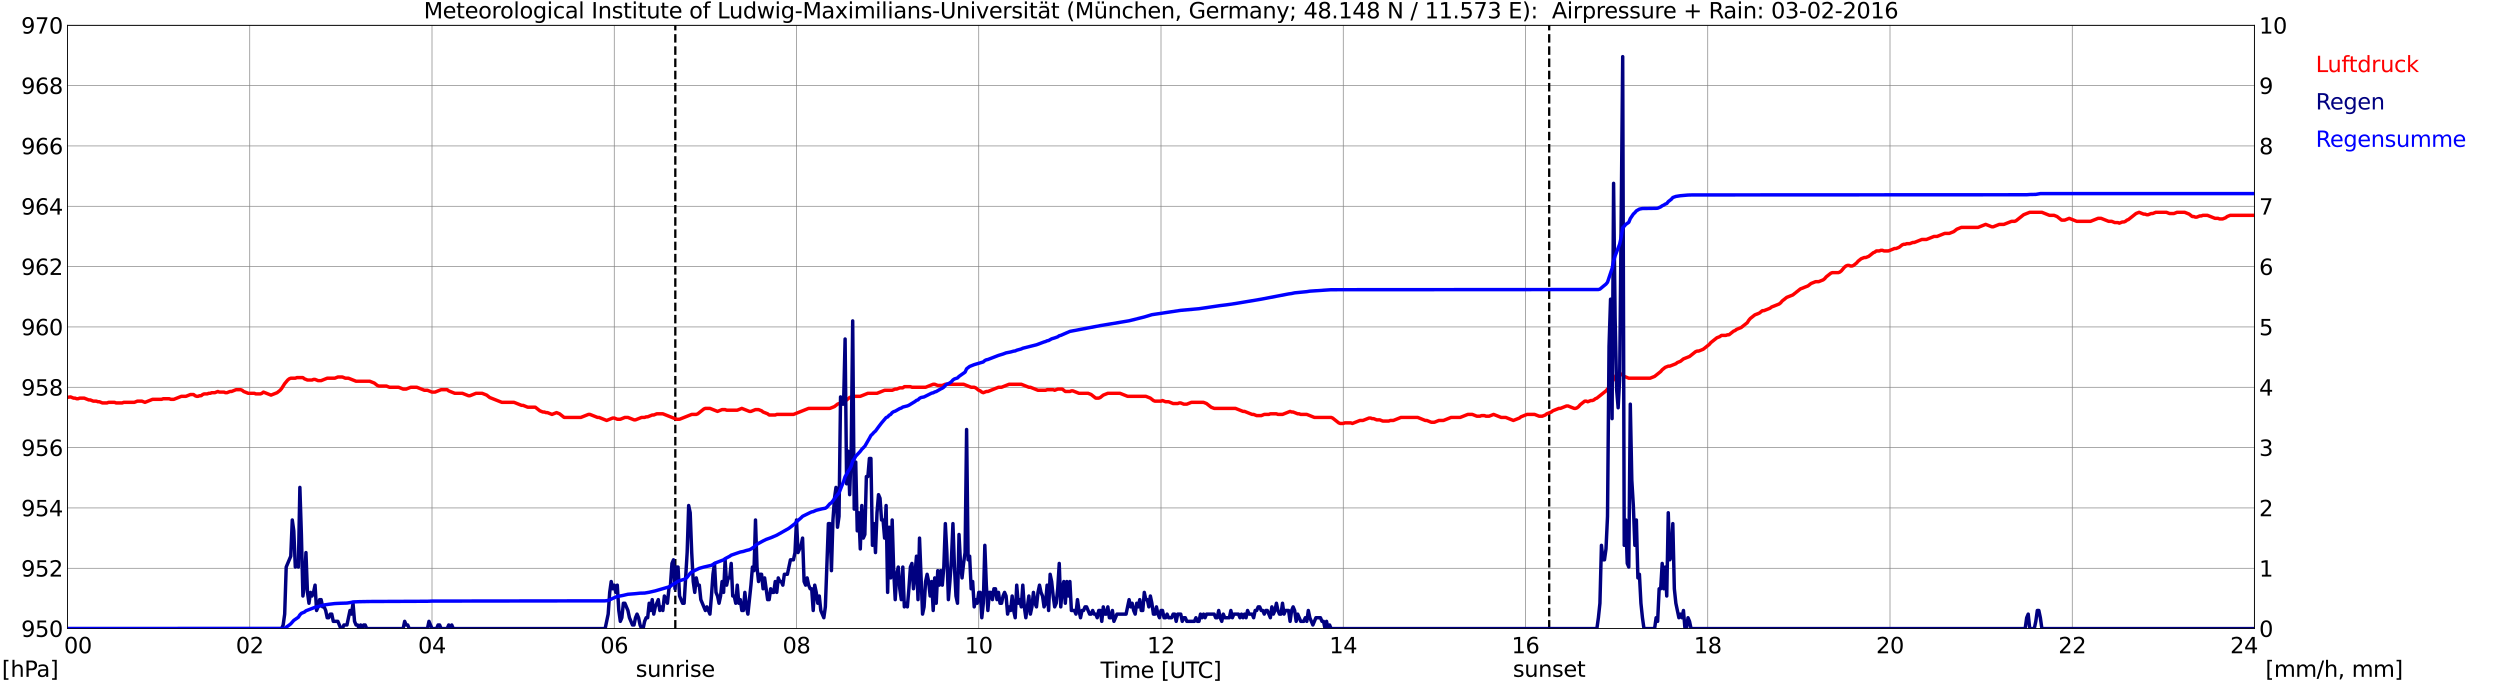 <?xml version="1.0" encoding="utf-8" standalone="no"?>
<!DOCTYPE svg PUBLIC "-//W3C//DTD SVG 1.1//EN"
  "http://www.w3.org/Graphics/SVG/1.1/DTD/svg11.dtd">
<svg xmlns:xlink="http://www.w3.org/1999/xlink" width="1085.4pt" height="296.64pt" viewBox="0 0 1085.4 296.64" xmlns="http://www.w3.org/2000/svg" version="1.1">
 <defs>
  <style type="text/css">*{stroke-linejoin: round; stroke-linecap: butt}</style>
 </defs>
 <g id="figure_1">
  <g id="patch_1">
   <path d="M 0 296.64 
L 1085.4 296.64 
L 1085.4 0 
L 0 0 
z
" style="fill: #ffffff"/>
  </g>
  <g id="axes_1">
   <g id="patch_2">
    <path d="M 29.306 272.909 
L 978.814 272.909 
L 978.814 10.976 
L 29.306 10.976 
z
" style="fill: #ffffff"/>
   </g>
   <g id="patch_3">
    <path d="M 978.814 272.909 
L 978.814 272.909 
L 978.814 10.976 
L 978.814 10.976 
z
" clip-path="url(#p4821e4fb70)" style="fill: #d3d3d3; opacity: 0.25; stroke: #d3d3d3; stroke-linejoin: miter"/>
   </g>
   <g id="matplotlib.axis_1">
    <g id="xtick_1">
     <g id="line2d_1">
      <path d="M 29.306 272.909 
L 29.306 10.976 
" clip-path="url(#p4821e4fb70)" style="fill: none; stroke: #808080; stroke-width: 0.3; stroke-linecap: square"/>
     </g>
     <g id="line2d_2"/>
     <g id="text_1">
      <!--    00 -->
      <g transform="translate(18.733 283.627) scale(0.095 -0.095)">
       <defs>
        <path id="DejaVuSans-20" transform="scale(0.016)"/>
        <path id="DejaVuSans-30" d="M 2034 4250 
Q 1547 4250 1301 3770 
Q 1056 3291 1056 2328 
Q 1056 1369 1301 889 
Q 1547 409 2034 409 
Q 2525 409 2770 889 
Q 3016 1369 3016 2328 
Q 3016 3291 2770 3770 
Q 2525 4250 2034 4250 
z
M 2034 4750 
Q 2819 4750 3233 4129 
Q 3647 3509 3647 2328 
Q 3647 1150 3233 529 
Q 2819 -91 2034 -91 
Q 1250 -91 836 529 
Q 422 1150 422 2328 
Q 422 3509 836 4129 
Q 1250 4750 2034 4750 
z
" transform="scale(0.016)"/>
       </defs>
       <use xlink:href="#DejaVuSans-20"/>
       <use xlink:href="#DejaVuSans-20" transform="translate(31.787 0)"/>
       <use xlink:href="#DejaVuSans-20" transform="translate(63.574 0)"/>
       <use xlink:href="#DejaVuSans-30" transform="translate(95.361 0)"/>
       <use xlink:href="#DejaVuSans-30" transform="translate(158.984 0)"/>
      </g>
     </g>
    </g>
    <g id="xtick_2">
     <g id="line2d_3">
      <path d="M 108.431 272.909 
L 108.431 10.976 
" clip-path="url(#p4821e4fb70)" style="fill: none; stroke: #808080; stroke-width: 0.3; stroke-linecap: square"/>
     </g>
     <g id="line2d_4"/>
     <g id="text_2">
      <!-- 02 -->
      <g transform="translate(102.387 283.627) scale(0.095 -0.095)">
       <defs>
        <path id="DejaVuSans-32" d="M 1228 531 
L 3431 531 
L 3431 0 
L 469 0 
L 469 531 
Q 828 903 1448 1529 
Q 2069 2156 2228 2338 
Q 2531 2678 2651 2914 
Q 2772 3150 2772 3378 
Q 2772 3750 2511 3984 
Q 2250 4219 1831 4219 
Q 1534 4219 1204 4116 
Q 875 4013 500 3803 
L 500 4441 
Q 881 4594 1212 4672 
Q 1544 4750 1819 4750 
Q 2544 4750 2975 4387 
Q 3406 4025 3406 3419 
Q 3406 3131 3298 2873 
Q 3191 2616 2906 2266 
Q 2828 2175 2409 1742 
Q 1991 1309 1228 531 
z
" transform="scale(0.016)"/>
       </defs>
       <use xlink:href="#DejaVuSans-30"/>
       <use xlink:href="#DejaVuSans-32" transform="translate(63.623 0)"/>
      </g>
     </g>
    </g>
    <g id="xtick_3">
     <g id="line2d_5">
      <path d="M 187.557 272.909 
L 187.557 10.976 
" clip-path="url(#p4821e4fb70)" style="fill: none; stroke: #808080; stroke-width: 0.3; stroke-linecap: square"/>
     </g>
     <g id="line2d_6"/>
     <g id="text_3">
      <!-- 04 -->
      <g transform="translate(181.513 283.627) scale(0.095 -0.095)">
       <defs>
        <path id="DejaVuSans-34" d="M 2419 4116 
L 825 1625 
L 2419 1625 
L 2419 4116 
z
M 2253 4666 
L 3047 4666 
L 3047 1625 
L 3713 1625 
L 3713 1100 
L 3047 1100 
L 3047 0 
L 2419 0 
L 2419 1100 
L 313 1100 
L 313 1709 
L 2253 4666 
z
" transform="scale(0.016)"/>
       </defs>
       <use xlink:href="#DejaVuSans-30"/>
       <use xlink:href="#DejaVuSans-34" transform="translate(63.623 0)"/>
      </g>
     </g>
    </g>
    <g id="xtick_4">
     <g id="line2d_7">
      <path d="M 266.683 272.909 
L 266.683 10.976 
" clip-path="url(#p4821e4fb70)" style="fill: none; stroke: #808080; stroke-width: 0.3; stroke-linecap: square"/>
     </g>
     <g id="line2d_8"/>
     <g id="text_4">
      <!-- 06 -->
      <g transform="translate(260.638 283.627) scale(0.095 -0.095)">
       <defs>
        <path id="DejaVuSans-36" d="M 2113 2584 
Q 1688 2584 1439 2293 
Q 1191 2003 1191 1497 
Q 1191 994 1439 701 
Q 1688 409 2113 409 
Q 2538 409 2786 701 
Q 3034 994 3034 1497 
Q 3034 2003 2786 2293 
Q 2538 2584 2113 2584 
z
M 3366 4563 
L 3366 3988 
Q 3128 4100 2886 4159 
Q 2644 4219 2406 4219 
Q 1781 4219 1451 3797 
Q 1122 3375 1075 2522 
Q 1259 2794 1537 2939 
Q 1816 3084 2150 3084 
Q 2853 3084 3261 2657 
Q 3669 2231 3669 1497 
Q 3669 778 3244 343 
Q 2819 -91 2113 -91 
Q 1303 -91 875 529 
Q 447 1150 447 2328 
Q 447 3434 972 4092 
Q 1497 4750 2381 4750 
Q 2619 4750 2861 4703 
Q 3103 4656 3366 4563 
z
" transform="scale(0.016)"/>
       </defs>
       <use xlink:href="#DejaVuSans-30"/>
       <use xlink:href="#DejaVuSans-36" transform="translate(63.623 0)"/>
      </g>
     </g>
    </g>
    <g id="xtick_5">
     <g id="line2d_9">
      <path d="M 345.808 272.909 
L 345.808 10.976 
" clip-path="url(#p4821e4fb70)" style="fill: none; stroke: #808080; stroke-width: 0.3; stroke-linecap: square"/>
     </g>
     <g id="line2d_10"/>
     <g id="text_5">
      <!-- 08 -->
      <g transform="translate(339.764 283.627) scale(0.095 -0.095)">
       <defs>
        <path id="DejaVuSans-38" d="M 2034 2216 
Q 1584 2216 1326 1975 
Q 1069 1734 1069 1313 
Q 1069 891 1326 650 
Q 1584 409 2034 409 
Q 2484 409 2743 651 
Q 3003 894 3003 1313 
Q 3003 1734 2745 1975 
Q 2488 2216 2034 2216 
z
M 1403 2484 
Q 997 2584 770 2862 
Q 544 3141 544 3541 
Q 544 4100 942 4425 
Q 1341 4750 2034 4750 
Q 2731 4750 3128 4425 
Q 3525 4100 3525 3541 
Q 3525 3141 3298 2862 
Q 3072 2584 2669 2484 
Q 3125 2378 3379 2068 
Q 3634 1759 3634 1313 
Q 3634 634 3220 271 
Q 2806 -91 2034 -91 
Q 1263 -91 848 271 
Q 434 634 434 1313 
Q 434 1759 690 2068 
Q 947 2378 1403 2484 
z
M 1172 3481 
Q 1172 3119 1398 2916 
Q 1625 2713 2034 2713 
Q 2441 2713 2670 2916 
Q 2900 3119 2900 3481 
Q 2900 3844 2670 4047 
Q 2441 4250 2034 4250 
Q 1625 4250 1398 4047 
Q 1172 3844 1172 3481 
z
" transform="scale(0.016)"/>
       </defs>
       <use xlink:href="#DejaVuSans-30"/>
       <use xlink:href="#DejaVuSans-38" transform="translate(63.623 0)"/>
      </g>
     </g>
    </g>
    <g id="xtick_6">
     <g id="line2d_11">
      <path d="M 424.934 272.909 
L 424.934 10.976 
" clip-path="url(#p4821e4fb70)" style="fill: none; stroke: #808080; stroke-width: 0.3; stroke-linecap: square"/>
     </g>
     <g id="line2d_12"/>
     <g id="text_6">
      <!-- 10 -->
      <g transform="translate(418.89 283.627) scale(0.095 -0.095)">
       <defs>
        <path id="DejaVuSans-31" d="M 794 531 
L 1825 531 
L 1825 4091 
L 703 3866 
L 703 4441 
L 1819 4666 
L 2450 4666 
L 2450 531 
L 3481 531 
L 3481 0 
L 794 0 
L 794 531 
z
" transform="scale(0.016)"/>
       </defs>
       <use xlink:href="#DejaVuSans-31"/>
       <use xlink:href="#DejaVuSans-30" transform="translate(63.623 0)"/>
      </g>
     </g>
    </g>
    <g id="xtick_7">
     <g id="line2d_13">
      <path d="M 504.06 272.909 
L 504.06 10.976 
" clip-path="url(#p4821e4fb70)" style="fill: none; stroke: #808080; stroke-width: 0.3; stroke-linecap: square"/>
     </g>
     <g id="line2d_14"/>
     <g id="text_7">
      <!-- 12 -->
      <g transform="translate(498.015 283.627) scale(0.095 -0.095)">
       <use xlink:href="#DejaVuSans-31"/>
       <use xlink:href="#DejaVuSans-32" transform="translate(63.623 0)"/>
      </g>
     </g>
    </g>
    <g id="xtick_8">
     <g id="line2d_15">
      <path d="M 583.185 272.909 
L 583.185 10.976 
" clip-path="url(#p4821e4fb70)" style="fill: none; stroke: #808080; stroke-width: 0.3; stroke-linecap: square"/>
     </g>
     <g id="line2d_16"/>
     <g id="text_8">
      <!-- 14 -->
      <g transform="translate(577.141 283.627) scale(0.095 -0.095)">
       <use xlink:href="#DejaVuSans-31"/>
       <use xlink:href="#DejaVuSans-34" transform="translate(63.623 0)"/>
      </g>
     </g>
    </g>
    <g id="xtick_9">
     <g id="line2d_17">
      <path d="M 662.311 272.909 
L 662.311 10.976 
" clip-path="url(#p4821e4fb70)" style="fill: none; stroke: #808080; stroke-width: 0.3; stroke-linecap: square"/>
     </g>
     <g id="line2d_18"/>
     <g id="text_9">
      <!-- 16 -->
      <g transform="translate(656.267 283.627) scale(0.095 -0.095)">
       <use xlink:href="#DejaVuSans-31"/>
       <use xlink:href="#DejaVuSans-36" transform="translate(63.623 0)"/>
      </g>
     </g>
    </g>
    <g id="xtick_10">
     <g id="line2d_19">
      <path d="M 741.437 272.909 
L 741.437 10.976 
" clip-path="url(#p4821e4fb70)" style="fill: none; stroke: #808080; stroke-width: 0.3; stroke-linecap: square"/>
     </g>
     <g id="line2d_20"/>
     <g id="text_10">
      <!-- 18 -->
      <g transform="translate(735.392 283.627) scale(0.095 -0.095)">
       <use xlink:href="#DejaVuSans-31"/>
       <use xlink:href="#DejaVuSans-38" transform="translate(63.623 0)"/>
      </g>
     </g>
    </g>
    <g id="xtick_11">
     <g id="line2d_21">
      <path d="M 820.562 272.909 
L 820.562 10.976 
" clip-path="url(#p4821e4fb70)" style="fill: none; stroke: #808080; stroke-width: 0.3; stroke-linecap: square"/>
     </g>
     <g id="line2d_22"/>
     <g id="text_11">
      <!-- 20 -->
      <g transform="translate(814.518 283.627) scale(0.095 -0.095)">
       <use xlink:href="#DejaVuSans-32"/>
       <use xlink:href="#DejaVuSans-30" transform="translate(63.623 0)"/>
      </g>
     </g>
    </g>
    <g id="xtick_12">
     <g id="line2d_23">
      <path d="M 899.688 272.909 
L 899.688 10.976 
" clip-path="url(#p4821e4fb70)" style="fill: none; stroke: #808080; stroke-width: 0.3; stroke-linecap: square"/>
     </g>
     <g id="line2d_24"/>
     <g id="text_12">
      <!-- 22 -->
      <g transform="translate(893.644 283.627) scale(0.095 -0.095)">
       <use xlink:href="#DejaVuSans-32"/>
       <use xlink:href="#DejaVuSans-32" transform="translate(63.623 0)"/>
      </g>
     </g>
    </g>
    <g id="xtick_13">
     <g id="line2d_25">
      <path d="M 978.814 272.909 
L 978.814 10.976 
" clip-path="url(#p4821e4fb70)" style="fill: none; stroke: #808080; stroke-width: 0.3; stroke-linecap: square"/>
     </g>
     <g id="line2d_26"/>
     <g id="text_13">
      <!-- 24    -->
      <g transform="translate(968.241 283.627) scale(0.095 -0.095)">
       <use xlink:href="#DejaVuSans-32"/>
       <use xlink:href="#DejaVuSans-34" transform="translate(63.623 0)"/>
       <use xlink:href="#DejaVuSans-20" transform="translate(127.246 0)"/>
       <use xlink:href="#DejaVuSans-20" transform="translate(159.033 0)"/>
       <use xlink:href="#DejaVuSans-20" transform="translate(190.82 0)"/>
      </g>
     </g>
    </g>
    <g id="text_14">
     <!-- Time [UTC] -->
     <g transform="translate(477.806 294.322) scale(0.095 -0.095)">
      <defs>
       <path id="DejaVuSans-54" d="M -19 4666 
L 3928 4666 
L 3928 4134 
L 2272 4134 
L 2272 0 
L 1638 0 
L 1638 4134 
L -19 4134 
L -19 4666 
z
" transform="scale(0.016)"/>
       <path id="DejaVuSans-69" d="M 603 3500 
L 1178 3500 
L 1178 0 
L 603 0 
L 603 3500 
z
M 603 4863 
L 1178 4863 
L 1178 4134 
L 603 4134 
L 603 4863 
z
" transform="scale(0.016)"/>
       <path id="DejaVuSans-6d" d="M 3328 2828 
Q 3544 3216 3844 3400 
Q 4144 3584 4550 3584 
Q 5097 3584 5394 3201 
Q 5691 2819 5691 2113 
L 5691 0 
L 5113 0 
L 5113 2094 
Q 5113 2597 4934 2840 
Q 4756 3084 4391 3084 
Q 3944 3084 3684 2787 
Q 3425 2491 3425 1978 
L 3425 0 
L 2847 0 
L 2847 2094 
Q 2847 2600 2669 2842 
Q 2491 3084 2119 3084 
Q 1678 3084 1418 2786 
Q 1159 2488 1159 1978 
L 1159 0 
L 581 0 
L 581 3500 
L 1159 3500 
L 1159 2956 
Q 1356 3278 1631 3431 
Q 1906 3584 2284 3584 
Q 2666 3584 2933 3390 
Q 3200 3197 3328 2828 
z
" transform="scale(0.016)"/>
       <path id="DejaVuSans-65" d="M 3597 1894 
L 3597 1613 
L 953 1613 
Q 991 1019 1311 708 
Q 1631 397 2203 397 
Q 2534 397 2845 478 
Q 3156 559 3463 722 
L 3463 178 
Q 3153 47 2828 -22 
Q 2503 -91 2169 -91 
Q 1331 -91 842 396 
Q 353 884 353 1716 
Q 353 2575 817 3079 
Q 1281 3584 2069 3584 
Q 2775 3584 3186 3129 
Q 3597 2675 3597 1894 
z
M 3022 2063 
Q 3016 2534 2758 2815 
Q 2500 3097 2075 3097 
Q 1594 3097 1305 2825 
Q 1016 2553 972 2059 
L 3022 2063 
z
" transform="scale(0.016)"/>
       <path id="DejaVuSans-5b" d="M 550 4863 
L 1875 4863 
L 1875 4416 
L 1125 4416 
L 1125 -397 
L 1875 -397 
L 1875 -844 
L 550 -844 
L 550 4863 
z
" transform="scale(0.016)"/>
       <path id="DejaVuSans-55" d="M 556 4666 
L 1191 4666 
L 1191 1831 
Q 1191 1081 1462 751 
Q 1734 422 2344 422 
Q 2950 422 3222 751 
Q 3494 1081 3494 1831 
L 3494 4666 
L 4128 4666 
L 4128 1753 
Q 4128 841 3676 375 
Q 3225 -91 2344 -91 
Q 1459 -91 1007 375 
Q 556 841 556 1753 
L 556 4666 
z
" transform="scale(0.016)"/>
       <path id="DejaVuSans-43" d="M 4122 4306 
L 4122 3641 
Q 3803 3938 3442 4084 
Q 3081 4231 2675 4231 
Q 1875 4231 1450 3742 
Q 1025 3253 1025 2328 
Q 1025 1406 1450 917 
Q 1875 428 2675 428 
Q 3081 428 3442 575 
Q 3803 722 4122 1019 
L 4122 359 
Q 3791 134 3420 21 
Q 3050 -91 2638 -91 
Q 1578 -91 968 557 
Q 359 1206 359 2328 
Q 359 3453 968 4101 
Q 1578 4750 2638 4750 
Q 3056 4750 3426 4639 
Q 3797 4528 4122 4306 
z
" transform="scale(0.016)"/>
       <path id="DejaVuSans-5d" d="M 1947 4863 
L 1947 -844 
L 622 -844 
L 622 -397 
L 1369 -397 
L 1369 4416 
L 622 4416 
L 622 4863 
L 1947 4863 
z
" transform="scale(0.016)"/>
      </defs>
      <use xlink:href="#DejaVuSans-54"/>
      <use xlink:href="#DejaVuSans-69" transform="translate(57.959 0)"/>
      <use xlink:href="#DejaVuSans-6d" transform="translate(85.742 0)"/>
      <use xlink:href="#DejaVuSans-65" transform="translate(183.154 0)"/>
      <use xlink:href="#DejaVuSans-20" transform="translate(244.678 0)"/>
      <use xlink:href="#DejaVuSans-5b" transform="translate(276.465 0)"/>
      <use xlink:href="#DejaVuSans-55" transform="translate(315.479 0)"/>
      <use xlink:href="#DejaVuSans-54" transform="translate(388.672 0)"/>
      <use xlink:href="#DejaVuSans-43" transform="translate(443.881 0)"/>
      <use xlink:href="#DejaVuSans-5d" transform="translate(513.705 0)"/>
     </g>
    </g>
   </g>
   <g id="matplotlib.axis_2">
    <g id="ytick_1">
     <g id="line2d_27">
      <path d="M 29.306 272.909 
L 978.814 272.909 
" clip-path="url(#p4821e4fb70)" style="fill: none; stroke: #808080; stroke-width: 0.3; stroke-linecap: square"/>
     </g>
     <g id="line2d_28"/>
     <g id="text_15">
      <!-- 950 -->
      <g transform="translate(9.173 276.518) scale(0.095 -0.095)">
       <defs>
        <path id="DejaVuSans-39" d="M 703 97 
L 703 672 
Q 941 559 1184 500 
Q 1428 441 1663 441 
Q 2288 441 2617 861 
Q 2947 1281 2994 2138 
Q 2813 1869 2534 1725 
Q 2256 1581 1919 1581 
Q 1219 1581 811 2004 
Q 403 2428 403 3163 
Q 403 3881 828 4315 
Q 1253 4750 1959 4750 
Q 2769 4750 3195 4129 
Q 3622 3509 3622 2328 
Q 3622 1225 3098 567 
Q 2575 -91 1691 -91 
Q 1453 -91 1209 -44 
Q 966 3 703 97 
z
M 1959 2075 
Q 2384 2075 2632 2365 
Q 2881 2656 2881 3163 
Q 2881 3666 2632 3958 
Q 2384 4250 1959 4250 
Q 1534 4250 1286 3958 
Q 1038 3666 1038 3163 
Q 1038 2656 1286 2365 
Q 1534 2075 1959 2075 
z
" transform="scale(0.016)"/>
        <path id="DejaVuSans-35" d="M 691 4666 
L 3169 4666 
L 3169 4134 
L 1269 4134 
L 1269 2991 
Q 1406 3038 1543 3061 
Q 1681 3084 1819 3084 
Q 2600 3084 3056 2656 
Q 3513 2228 3513 1497 
Q 3513 744 3044 326 
Q 2575 -91 1722 -91 
Q 1428 -91 1123 -41 
Q 819 9 494 109 
L 494 744 
Q 775 591 1075 516 
Q 1375 441 1709 441 
Q 2250 441 2565 725 
Q 2881 1009 2881 1497 
Q 2881 1984 2565 2268 
Q 2250 2553 1709 2553 
Q 1456 2553 1204 2497 
Q 953 2441 691 2322 
L 691 4666 
z
" transform="scale(0.016)"/>
       </defs>
       <use xlink:href="#DejaVuSans-39"/>
       <use xlink:href="#DejaVuSans-35" transform="translate(63.623 0)"/>
       <use xlink:href="#DejaVuSans-30" transform="translate(127.246 0)"/>
      </g>
     </g>
    </g>
    <g id="ytick_2">
     <g id="line2d_29">
      <path d="M 29.306 246.715 
L 978.814 246.715 
" clip-path="url(#p4821e4fb70)" style="fill: none; stroke: #808080; stroke-width: 0.3; stroke-linecap: square"/>
     </g>
     <g id="line2d_30"/>
     <g id="text_16">
      <!-- 952 -->
      <g transform="translate(9.173 250.325) scale(0.095 -0.095)">
       <use xlink:href="#DejaVuSans-39"/>
       <use xlink:href="#DejaVuSans-35" transform="translate(63.623 0)"/>
       <use xlink:href="#DejaVuSans-32" transform="translate(127.246 0)"/>
      </g>
     </g>
    </g>
    <g id="ytick_3">
     <g id="line2d_31">
      <path d="M 29.306 220.522 
L 978.814 220.522 
" clip-path="url(#p4821e4fb70)" style="fill: none; stroke: #808080; stroke-width: 0.3; stroke-linecap: square"/>
     </g>
     <g id="line2d_32"/>
     <g id="text_17">
      <!-- 954 -->
      <g transform="translate(9.173 224.131) scale(0.095 -0.095)">
       <use xlink:href="#DejaVuSans-39"/>
       <use xlink:href="#DejaVuSans-35" transform="translate(63.623 0)"/>
       <use xlink:href="#DejaVuSans-34" transform="translate(127.246 0)"/>
      </g>
     </g>
    </g>
    <g id="ytick_4">
     <g id="line2d_33">
      <path d="M 29.306 194.329 
L 978.814 194.329 
" clip-path="url(#p4821e4fb70)" style="fill: none; stroke: #808080; stroke-width: 0.3; stroke-linecap: square"/>
     </g>
     <g id="line2d_34"/>
     <g id="text_18">
      <!-- 956 -->
      <g transform="translate(9.173 197.938) scale(0.095 -0.095)">
       <use xlink:href="#DejaVuSans-39"/>
       <use xlink:href="#DejaVuSans-35" transform="translate(63.623 0)"/>
       <use xlink:href="#DejaVuSans-36" transform="translate(127.246 0)"/>
      </g>
     </g>
    </g>
    <g id="ytick_5">
     <g id="line2d_35">
      <path d="M 29.306 168.136 
L 978.814 168.136 
" clip-path="url(#p4821e4fb70)" style="fill: none; stroke: #808080; stroke-width: 0.3; stroke-linecap: square"/>
     </g>
     <g id="line2d_36"/>
     <g id="text_19">
      <!-- 958 -->
      <g transform="translate(9.173 171.745) scale(0.095 -0.095)">
       <use xlink:href="#DejaVuSans-39"/>
       <use xlink:href="#DejaVuSans-35" transform="translate(63.623 0)"/>
       <use xlink:href="#DejaVuSans-38" transform="translate(127.246 0)"/>
      </g>
     </g>
    </g>
    <g id="ytick_6">
     <g id="line2d_37">
      <path d="M 29.306 141.942 
L 978.814 141.942 
" clip-path="url(#p4821e4fb70)" style="fill: none; stroke: #808080; stroke-width: 0.3; stroke-linecap: square"/>
     </g>
     <g id="line2d_38"/>
     <g id="text_20">
      <!-- 960 -->
      <g transform="translate(9.173 145.551) scale(0.095 -0.095)">
       <use xlink:href="#DejaVuSans-39"/>
       <use xlink:href="#DejaVuSans-36" transform="translate(63.623 0)"/>
       <use xlink:href="#DejaVuSans-30" transform="translate(127.246 0)"/>
      </g>
     </g>
    </g>
    <g id="ytick_7">
     <g id="line2d_39">
      <path d="M 29.306 115.749 
L 978.814 115.749 
" clip-path="url(#p4821e4fb70)" style="fill: none; stroke: #808080; stroke-width: 0.3; stroke-linecap: square"/>
     </g>
     <g id="line2d_40"/>
     <g id="text_21">
      <!-- 962 -->
      <g transform="translate(9.173 119.358) scale(0.095 -0.095)">
       <use xlink:href="#DejaVuSans-39"/>
       <use xlink:href="#DejaVuSans-36" transform="translate(63.623 0)"/>
       <use xlink:href="#DejaVuSans-32" transform="translate(127.246 0)"/>
      </g>
     </g>
    </g>
    <g id="ytick_8">
     <g id="line2d_41">
      <path d="M 29.306 89.556 
L 978.814 89.556 
" clip-path="url(#p4821e4fb70)" style="fill: none; stroke: #808080; stroke-width: 0.3; stroke-linecap: square"/>
     </g>
     <g id="line2d_42"/>
     <g id="text_22">
      <!-- 964 -->
      <g transform="translate(9.173 93.165) scale(0.095 -0.095)">
       <use xlink:href="#DejaVuSans-39"/>
       <use xlink:href="#DejaVuSans-36" transform="translate(63.623 0)"/>
       <use xlink:href="#DejaVuSans-34" transform="translate(127.246 0)"/>
      </g>
     </g>
    </g>
    <g id="ytick_9">
     <g id="line2d_43">
      <path d="M 29.306 63.362 
L 978.814 63.362 
" clip-path="url(#p4821e4fb70)" style="fill: none; stroke: #808080; stroke-width: 0.3; stroke-linecap: square"/>
     </g>
     <g id="line2d_44"/>
     <g id="text_23">
      <!-- 966 -->
      <g transform="translate(9.173 66.972) scale(0.095 -0.095)">
       <use xlink:href="#DejaVuSans-39"/>
       <use xlink:href="#DejaVuSans-36" transform="translate(63.623 0)"/>
       <use xlink:href="#DejaVuSans-36" transform="translate(127.246 0)"/>
      </g>
     </g>
    </g>
    <g id="ytick_10">
     <g id="line2d_45">
      <path d="M 29.306 37.169 
L 978.814 37.169 
" clip-path="url(#p4821e4fb70)" style="fill: none; stroke: #808080; stroke-width: 0.3; stroke-linecap: square"/>
     </g>
     <g id="line2d_46"/>
     <g id="text_24">
      <!-- 968 -->
      <g transform="translate(9.173 40.778) scale(0.095 -0.095)">
       <use xlink:href="#DejaVuSans-39"/>
       <use xlink:href="#DejaVuSans-36" transform="translate(63.623 0)"/>
       <use xlink:href="#DejaVuSans-38" transform="translate(127.246 0)"/>
      </g>
     </g>
    </g>
    <g id="ytick_11">
     <g id="line2d_47">
      <path d="M 29.306 10.976 
L 978.814 10.976 
" clip-path="url(#p4821e4fb70)" style="fill: none; stroke: #808080; stroke-width: 0.3; stroke-linecap: square"/>
     </g>
     <g id="line2d_48"/>
     <g id="text_25">
      <!-- 970 -->
      <g transform="translate(9.173 14.585) scale(0.095 -0.095)">
       <defs>
        <path id="DejaVuSans-37" d="M 525 4666 
L 3525 4666 
L 3525 4397 
L 1831 0 
L 1172 0 
L 2766 4134 
L 525 4134 
L 525 4666 
z
" transform="scale(0.016)"/>
       </defs>
       <use xlink:href="#DejaVuSans-39"/>
       <use xlink:href="#DejaVuSans-37" transform="translate(63.623 0)"/>
       <use xlink:href="#DejaVuSans-30" transform="translate(127.246 0)"/>
      </g>
     </g>
    </g>
   </g>
   <g id="line2d_49">
    <path d="M 293.19 272.909 
L 293.19 10.976 
" clip-path="url(#p4821e4fb70)" style="fill: none; stroke-dasharray: 3.7,1.6; stroke-dashoffset: 0; stroke: #000000"/>
   </g>
   <g id="line2d_50">
    <path d="M 672.597 272.909 
L 672.597 10.976 
" clip-path="url(#p4821e4fb70)" style="fill: none; stroke-dasharray: 3.7,1.6; stroke-dashoffset: 0; stroke: #000000"/>
   </g>
   <g id="line2d_51">
    <path d="M 29.306 172.501 
L 30.625 172.326 
L 31.943 172.85 
L 32.603 172.85 
L 33.262 173.112 
L 33.921 173.112 
L 34.581 172.85 
L 36.559 172.85 
L 38.537 173.636 
L 39.197 173.636 
L 40.515 174.16 
L 41.834 174.16 
L 42.493 174.422 
L 43.153 174.422 
L 44.472 174.946 
L 46.45 174.946 
L 47.109 174.684 
L 49.747 174.684 
L 50.406 174.946 
L 53.043 174.946 
L 53.703 174.684 
L 58.319 174.684 
L 59.637 174.16 
L 61.615 174.16 
L 62.934 174.684 
L 66.231 173.374 
L 70.187 173.374 
L 70.847 173.112 
L 73.484 173.112 
L 74.144 173.374 
L 75.462 173.374 
L 78.759 172.065 
L 80.737 172.065 
L 82.716 171.279 
L 84.034 171.279 
L 84.694 171.803 
L 85.353 172.065 
L 86.013 172.065 
L 86.672 171.803 
L 87.331 171.803 
L 87.991 171.279 
L 88.65 171.017 
L 89.969 171.017 
L 90.628 170.755 
L 91.288 170.755 
L 91.947 170.493 
L 93.266 170.493 
L 94.584 169.969 
L 95.244 170.231 
L 97.222 170.231 
L 97.881 170.493 
L 98.541 170.493 
L 99.86 169.969 
L 100.519 169.969 
L 102.497 169.183 
L 104.475 169.183 
L 105.135 169.445 
L 105.794 169.969 
L 107.772 170.755 
L 110.41 170.755 
L 111.069 171.017 
L 113.047 171.017 
L 113.707 170.755 
L 114.366 170.231 
L 117.663 171.541 
L 120.3 170.493 
L 121.619 169.445 
L 122.278 168.659 
L 123.597 166.564 
L 124.916 164.992 
L 125.575 164.468 
L 126.235 164.207 
L 128.213 164.207 
L 128.872 163.945 
L 131.51 163.945 
L 132.169 164.468 
L 133.488 164.992 
L 135.466 164.992 
L 136.125 164.73 
L 136.785 164.73 
L 138.104 165.254 
L 139.422 165.254 
L 142.06 164.207 
L 145.357 164.207 
L 146.676 163.683 
L 148.654 163.683 
L 149.972 164.207 
L 151.291 164.207 
L 154.588 165.516 
L 160.523 165.516 
L 162.501 166.302 
L 163.819 167.35 
L 164.479 167.612 
L 167.776 167.612 
L 169.094 168.136 
L 173.051 168.136 
L 175.029 168.921 
L 176.348 168.921 
L 178.326 168.136 
L 180.963 168.136 
L 184.26 169.445 
L 185.579 169.445 
L 187.557 170.231 
L 188.876 170.231 
L 191.513 169.183 
L 194.151 169.183 
L 194.81 169.707 
L 197.448 170.755 
L 200.745 170.755 
L 203.382 171.803 
L 204.042 171.803 
L 206.679 170.755 
L 209.317 170.755 
L 211.295 171.541 
L 212.614 172.588 
L 217.889 174.684 
L 223.164 174.684 
L 226.461 175.994 
L 227.12 175.994 
L 229.098 176.779 
L 232.395 176.779 
L 234.373 178.351 
L 235.692 178.875 
L 236.351 178.875 
L 237.011 179.137 
L 237.67 179.137 
L 239.648 179.923 
L 241.626 179.137 
L 242.945 179.661 
L 244.923 181.232 
L 252.176 181.232 
L 255.473 179.923 
L 256.133 179.923 
L 259.43 181.232 
L 260.089 181.232 
L 263.386 182.542 
L 266.023 181.494 
L 266.683 181.494 
L 268.002 182.018 
L 269.32 182.018 
L 271.298 181.232 
L 272.617 181.232 
L 275.255 182.28 
L 275.914 182.28 
L 278.552 181.232 
L 279.87 181.232 
L 280.53 180.97 
L 281.189 180.97 
L 283.167 180.184 
L 283.827 180.184 
L 285.145 179.661 
L 287.783 179.661 
L 293.717 182.018 
L 295.036 182.018 
L 300.311 179.923 
L 302.289 179.923 
L 302.949 179.661 
L 305.586 177.565 
L 306.246 177.303 
L 308.224 177.303 
L 311.521 178.613 
L 313.499 177.827 
L 314.818 177.827 
L 315.477 178.089 
L 320.093 178.089 
L 322.071 177.303 
L 325.368 178.613 
L 326.027 178.613 
L 328.005 177.827 
L 329.324 177.827 
L 330.643 178.351 
L 331.302 178.875 
L 333.28 179.661 
L 333.94 180.184 
L 336.577 180.184 
L 337.236 179.923 
L 344.49 179.923 
L 351.083 177.303 
L 360.315 177.303 
L 362.293 176.517 
L 363.612 175.47 
L 366.909 174.16 
L 368.887 172.588 
L 370.206 172.065 
L 373.502 172.065 
L 376.799 170.755 
L 380.756 170.755 
L 384.053 169.445 
L 387.349 169.445 
L 388.668 168.921 
L 389.328 168.921 
L 390.646 168.397 
L 391.965 168.397 
L 392.624 167.874 
L 395.262 167.874 
L 395.921 168.136 
L 401.856 168.136 
L 405.153 166.826 
L 405.812 166.826 
L 407.131 167.35 
L 409.109 167.35 
L 410.428 166.826 
L 418.34 166.826 
L 421.637 168.136 
L 422.956 168.136 
L 423.615 168.397 
L 424.934 169.445 
L 425.593 169.707 
L 426.253 170.231 
L 426.912 170.493 
L 428.231 169.969 
L 428.89 169.969 
L 433.506 168.136 
L 434.825 168.136 
L 438.122 166.826 
L 443.397 166.826 
L 446.694 168.136 
L 447.353 168.136 
L 450.65 169.445 
L 453.947 169.445 
L 454.606 169.183 
L 457.244 169.183 
L 457.903 169.445 
L 459.222 168.921 
L 461.2 168.921 
L 462.519 169.969 
L 464.497 169.969 
L 465.156 169.707 
L 465.816 169.707 
L 468.453 170.755 
L 472.409 170.755 
L 473.728 171.279 
L 475.706 172.85 
L 477.025 172.85 
L 477.685 172.588 
L 479.003 171.541 
L 480.981 170.755 
L 486.256 170.755 
L 489.553 172.065 
L 497.466 172.065 
L 499.444 172.85 
L 500.763 173.898 
L 501.422 174.16 
L 504.06 174.16 
L 504.719 173.898 
L 506.038 174.422 
L 507.357 174.422 
L 509.335 175.208 
L 511.313 175.208 
L 511.972 174.946 
L 512.632 174.946 
L 513.95 175.47 
L 515.269 175.47 
L 517.247 174.684 
L 522.522 174.684 
L 523.841 175.208 
L 525.819 176.779 
L 527.138 177.303 
L 536.369 177.303 
L 539.666 178.613 
L 540.326 178.613 
L 543.623 179.923 
L 544.282 179.923 
L 545.601 180.446 
L 547.579 180.446 
L 548.898 179.923 
L 550.876 179.923 
L 551.535 179.661 
L 554.173 179.661 
L 554.832 179.923 
L 556.81 179.923 
L 560.107 178.613 
L 560.766 178.875 
L 561.426 178.875 
L 563.404 179.661 
L 564.063 179.661 
L 564.723 179.923 
L 567.36 179.923 
L 570.657 181.232 
L 577.91 181.232 
L 578.57 181.494 
L 581.207 183.59 
L 581.867 183.852 
L 583.185 183.852 
L 583.845 183.59 
L 586.482 183.59 
L 587.142 183.852 
L 590.439 182.542 
L 591.757 182.542 
L 594.395 181.494 
L 595.054 181.494 
L 595.714 181.756 
L 596.373 181.756 
L 597.692 182.28 
L 599.011 182.28 
L 600.329 182.804 
L 602.967 182.804 
L 603.626 182.542 
L 604.945 182.542 
L 608.242 181.232 
L 615.495 181.232 
L 618.792 182.542 
L 619.451 182.542 
L 621.429 183.328 
L 622.748 183.328 
L 624.726 182.542 
L 626.705 182.542 
L 630.001 181.232 
L 633.958 181.232 
L 637.255 179.923 
L 639.233 179.923 
L 641.211 180.708 
L 642.53 180.708 
L 643.189 180.446 
L 644.508 180.446 
L 645.167 180.708 
L 646.486 180.708 
L 648.464 179.923 
L 651.761 181.232 
L 653.739 181.232 
L 657.036 182.542 
L 659.674 181.494 
L 660.333 180.97 
L 662.97 179.923 
L 666.267 179.923 
L 668.246 180.708 
L 669.564 180.708 
L 670.883 180.184 
L 671.542 179.661 
L 673.521 178.875 
L 674.18 178.351 
L 676.817 177.303 
L 677.477 177.303 
L 680.114 176.255 
L 680.774 176.255 
L 683.411 177.303 
L 684.071 177.303 
L 684.73 177.041 
L 685.389 176.517 
L 686.049 175.732 
L 688.027 174.16 
L 688.686 174.16 
L 689.346 174.422 
L 690.664 173.898 
L 691.324 173.898 
L 691.983 173.636 
L 692.643 173.112 
L 693.302 172.85 
L 697.258 169.707 
L 698.577 168.136 
L 699.236 167.088 
L 699.896 165.778 
L 701.874 162.635 
L 702.533 162.373 
L 703.852 162.373 
L 705.171 163.421 
L 707.149 164.207 
L 716.38 164.207 
L 718.358 163.421 
L 720.996 161.325 
L 721.655 160.539 
L 722.974 159.492 
L 724.293 158.968 
L 724.952 158.968 
L 727.59 157.92 
L 728.249 157.396 
L 729.568 156.872 
L 730.887 155.825 
L 733.524 154.777 
L 736.162 152.681 
L 736.821 152.42 
L 737.48 152.42 
L 739.459 151.634 
L 742.096 149.538 
L 742.756 148.753 
L 745.393 146.657 
L 746.712 146.133 
L 747.371 145.609 
L 749.349 145.609 
L 750.009 145.347 
L 750.668 145.347 
L 752.646 143.776 
L 753.306 143.514 
L 753.965 142.99 
L 755.943 142.204 
L 758.581 140.109 
L 759.24 139.061 
L 759.899 138.275 
L 761.878 136.704 
L 763.856 135.918 
L 765.174 134.87 
L 765.834 134.87 
L 768.471 133.822 
L 769.131 133.298 
L 772.428 131.989 
L 773.087 131.465 
L 773.746 130.679 
L 775.725 129.108 
L 778.362 128.06 
L 781.659 125.44 
L 784.956 124.131 
L 786.275 123.083 
L 788.253 122.297 
L 789.572 122.297 
L 791.55 121.511 
L 792.209 120.988 
L 792.868 120.202 
L 794.847 118.63 
L 795.506 118.368 
L 798.143 118.368 
L 798.803 118.106 
L 799.462 117.582 
L 800.781 116.011 
L 801.44 115.487 
L 802.1 115.225 
L 802.759 115.225 
L 803.419 115.487 
L 804.078 115.487 
L 804.737 115.225 
L 806.056 114.177 
L 806.715 113.392 
L 808.034 112.344 
L 809.353 111.82 
L 810.012 111.82 
L 811.331 111.296 
L 813.309 109.724 
L 813.969 109.463 
L 814.628 108.939 
L 815.947 108.939 
L 816.606 108.677 
L 817.265 108.677 
L 817.925 108.939 
L 819.903 108.939 
L 822.541 107.891 
L 823.2 107.891 
L 824.519 107.367 
L 825.837 106.319 
L 826.497 106.057 
L 827.156 106.057 
L 827.816 105.795 
L 829.134 105.795 
L 830.453 105.272 
L 831.112 105.272 
L 834.409 103.962 
L 836.388 103.962 
L 839.684 102.652 
L 841.003 102.652 
L 844.3 101.343 
L 846.278 101.343 
L 848.256 100.557 
L 849.575 99.509 
L 851.553 98.723 
L 858.806 98.723 
L 862.103 97.414 
L 864.741 98.461 
L 865.4 98.461 
L 868.038 97.414 
L 870.016 97.414 
L 873.313 96.104 
L 874.632 96.104 
L 875.291 95.842 
L 878.588 93.223 
L 881.225 92.175 
L 886.5 92.175 
L 889.797 93.485 
L 891.775 93.485 
L 893.094 94.008 
L 895.072 95.58 
L 896.391 95.58 
L 898.369 94.794 
L 901.666 96.104 
L 907.601 96.104 
L 910.898 94.794 
L 912.216 94.794 
L 915.513 96.104 
L 916.832 96.104 
L 918.151 96.628 
L 919.469 96.628 
L 920.129 96.89 
L 921.448 96.366 
L 922.107 96.366 
L 922.766 96.104 
L 923.426 95.58 
L 924.085 95.318 
L 927.382 92.699 
L 928.701 92.175 
L 930.679 92.961 
L 931.338 92.961 
L 931.998 93.223 
L 932.657 93.223 
L 933.976 92.699 
L 934.635 92.699 
L 935.954 92.175 
L 940.57 92.175 
L 941.888 92.699 
L 943.867 92.699 
L 945.185 92.175 
L 948.482 92.175 
L 950.46 92.961 
L 951.779 94.008 
L 952.438 94.008 
L 953.098 94.27 
L 953.757 94.27 
L 955.076 93.747 
L 955.735 93.747 
L 956.395 93.485 
L 958.373 93.485 
L 961.67 94.794 
L 962.989 94.794 
L 963.648 95.056 
L 964.967 95.056 
L 966.285 94.532 
L 966.945 94.008 
L 968.264 93.485 
L 978.154 93.485 
L 978.154 93.485 
" clip-path="url(#p4821e4fb70)" style="fill: none; stroke: #ff0000; stroke-width: 1.5; stroke-linecap: square"/>
   </g>
   <g id="patch_4">
    <path d="M 29.306 272.909 
L 29.306 10.976 
" style="fill: none; stroke: #000000; stroke-width: 0.3; stroke-linejoin: miter; stroke-linecap: square"/>
   </g>
   <g id="patch_5">
    <path d="M 978.814 272.909 
L 978.814 10.976 
" style="fill: none; stroke: #000000; stroke-width: 0.3; stroke-linejoin: miter; stroke-linecap: square"/>
   </g>
   <g id="patch_6">
    <path d="M 29.306 272.909 
L 978.814 272.909 
" style="fill: none; stroke: #000000; stroke-width: 0.3; stroke-linejoin: miter; stroke-linecap: square"/>
   </g>
   <g id="patch_7">
    <path d="M 29.306 10.976 
L 978.814 10.976 
" style="fill: none; stroke: #000000; stroke-width: 0.3; stroke-linejoin: miter; stroke-linecap: square"/>
   </g>
   <g id="text_26">
    <!-- sunrise -->
    <g transform="translate(276.025 293.863) scale(0.095 -0.095)">
     <defs>
      <path id="DejaVuSans-73" d="M 2834 3397 
L 2834 2853 
Q 2591 2978 2328 3040 
Q 2066 3103 1784 3103 
Q 1356 3103 1142 2972 
Q 928 2841 928 2578 
Q 928 2378 1081 2264 
Q 1234 2150 1697 2047 
L 1894 2003 
Q 2506 1872 2764 1633 
Q 3022 1394 3022 966 
Q 3022 478 2636 193 
Q 2250 -91 1575 -91 
Q 1294 -91 989 -36 
Q 684 19 347 128 
L 347 722 
Q 666 556 975 473 
Q 1284 391 1588 391 
Q 1994 391 2212 530 
Q 2431 669 2431 922 
Q 2431 1156 2273 1281 
Q 2116 1406 1581 1522 
L 1381 1569 
Q 847 1681 609 1914 
Q 372 2147 372 2553 
Q 372 3047 722 3315 
Q 1072 3584 1716 3584 
Q 2034 3584 2315 3537 
Q 2597 3491 2834 3397 
z
" transform="scale(0.016)"/>
      <path id="DejaVuSans-75" d="M 544 1381 
L 544 3500 
L 1119 3500 
L 1119 1403 
Q 1119 906 1312 657 
Q 1506 409 1894 409 
Q 2359 409 2629 706 
Q 2900 1003 2900 1516 
L 2900 3500 
L 3475 3500 
L 3475 0 
L 2900 0 
L 2900 538 
Q 2691 219 2414 64 
Q 2138 -91 1772 -91 
Q 1169 -91 856 284 
Q 544 659 544 1381 
z
M 1991 3584 
L 1991 3584 
z
" transform="scale(0.016)"/>
      <path id="DejaVuSans-6e" d="M 3513 2113 
L 3513 0 
L 2938 0 
L 2938 2094 
Q 2938 2591 2744 2837 
Q 2550 3084 2163 3084 
Q 1697 3084 1428 2787 
Q 1159 2491 1159 1978 
L 1159 0 
L 581 0 
L 581 3500 
L 1159 3500 
L 1159 2956 
Q 1366 3272 1645 3428 
Q 1925 3584 2291 3584 
Q 2894 3584 3203 3211 
Q 3513 2838 3513 2113 
z
" transform="scale(0.016)"/>
      <path id="DejaVuSans-72" d="M 2631 2963 
Q 2534 3019 2420 3045 
Q 2306 3072 2169 3072 
Q 1681 3072 1420 2755 
Q 1159 2438 1159 1844 
L 1159 0 
L 581 0 
L 581 3500 
L 1159 3500 
L 1159 2956 
Q 1341 3275 1631 3429 
Q 1922 3584 2338 3584 
Q 2397 3584 2469 3576 
Q 2541 3569 2628 3553 
L 2631 2963 
z
" transform="scale(0.016)"/>
     </defs>
     <use xlink:href="#DejaVuSans-73"/>
     <use xlink:href="#DejaVuSans-75" transform="translate(52.1 0)"/>
     <use xlink:href="#DejaVuSans-6e" transform="translate(115.479 0)"/>
     <use xlink:href="#DejaVuSans-72" transform="translate(178.857 0)"/>
     <use xlink:href="#DejaVuSans-69" transform="translate(219.971 0)"/>
     <use xlink:href="#DejaVuSans-73" transform="translate(247.754 0)"/>
     <use xlink:href="#DejaVuSans-65" transform="translate(299.854 0)"/>
    </g>
   </g>
   <g id="text_27">
    <!-- sunset -->
    <g transform="translate(656.843 293.863) scale(0.095 -0.095)">
     <defs>
      <path id="DejaVuSans-74" d="M 1172 4494 
L 1172 3500 
L 2356 3500 
L 2356 3053 
L 1172 3053 
L 1172 1153 
Q 1172 725 1289 603 
Q 1406 481 1766 481 
L 2356 481 
L 2356 0 
L 1766 0 
Q 1100 0 847 248 
Q 594 497 594 1153 
L 594 3053 
L 172 3053 
L 172 3500 
L 594 3500 
L 594 4494 
L 1172 4494 
z
" transform="scale(0.016)"/>
     </defs>
     <use xlink:href="#DejaVuSans-73"/>
     <use xlink:href="#DejaVuSans-75" transform="translate(52.1 0)"/>
     <use xlink:href="#DejaVuSans-6e" transform="translate(115.479 0)"/>
     <use xlink:href="#DejaVuSans-73" transform="translate(178.857 0)"/>
     <use xlink:href="#DejaVuSans-65" transform="translate(230.957 0)"/>
     <use xlink:href="#DejaVuSans-74" transform="translate(292.48 0)"/>
    </g>
   </g>
   <g id="text_28">
    <!-- [hPa] -->
    <g transform="translate(0.821 293.863) scale(0.095 -0.095)">
     <defs>
      <path id="DejaVuSans-68" d="M 3513 2113 
L 3513 0 
L 2938 0 
L 2938 2094 
Q 2938 2591 2744 2837 
Q 2550 3084 2163 3084 
Q 1697 3084 1428 2787 
Q 1159 2491 1159 1978 
L 1159 0 
L 581 0 
L 581 4863 
L 1159 4863 
L 1159 2956 
Q 1366 3272 1645 3428 
Q 1925 3584 2291 3584 
Q 2894 3584 3203 3211 
Q 3513 2838 3513 2113 
z
" transform="scale(0.016)"/>
      <path id="DejaVuSans-50" d="M 1259 4147 
L 1259 2394 
L 2053 2394 
Q 2494 2394 2734 2622 
Q 2975 2850 2975 3272 
Q 2975 3691 2734 3919 
Q 2494 4147 2053 4147 
L 1259 4147 
z
M 628 4666 
L 2053 4666 
Q 2838 4666 3239 4311 
Q 3641 3956 3641 3272 
Q 3641 2581 3239 2228 
Q 2838 1875 2053 1875 
L 1259 1875 
L 1259 0 
L 628 0 
L 628 4666 
z
" transform="scale(0.016)"/>
      <path id="DejaVuSans-61" d="M 2194 1759 
Q 1497 1759 1228 1600 
Q 959 1441 959 1056 
Q 959 750 1161 570 
Q 1363 391 1709 391 
Q 2188 391 2477 730 
Q 2766 1069 2766 1631 
L 2766 1759 
L 2194 1759 
z
M 3341 1997 
L 3341 0 
L 2766 0 
L 2766 531 
Q 2569 213 2275 61 
Q 1981 -91 1556 -91 
Q 1019 -91 701 211 
Q 384 513 384 1019 
Q 384 1609 779 1909 
Q 1175 2209 1959 2209 
L 2766 2209 
L 2766 2266 
Q 2766 2663 2505 2880 
Q 2244 3097 1772 3097 
Q 1472 3097 1187 3025 
Q 903 2953 641 2809 
L 641 3341 
Q 956 3463 1253 3523 
Q 1550 3584 1831 3584 
Q 2591 3584 2966 3190 
Q 3341 2797 3341 1997 
z
" transform="scale(0.016)"/>
     </defs>
     <use xlink:href="#DejaVuSans-5b"/>
     <use xlink:href="#DejaVuSans-68" transform="translate(39.014 0)"/>
     <use xlink:href="#DejaVuSans-50" transform="translate(102.393 0)"/>
     <use xlink:href="#DejaVuSans-61" transform="translate(158.195 0)"/>
     <use xlink:href="#DejaVuSans-5d" transform="translate(219.475 0)"/>
    </g>
   </g>
   <g id="text_29">
    <!-- Luftdruck -->
    <g style="fill: #ff0000" transform="translate(1005.4 31.291) scale(0.095 -0.095)">
     <defs>
      <path id="DejaVuSans-4c" d="M 628 4666 
L 1259 4666 
L 1259 531 
L 3531 531 
L 3531 0 
L 628 0 
L 628 4666 
z
" transform="scale(0.016)"/>
      <path id="DejaVuSans-66" d="M 2375 4863 
L 2375 4384 
L 1825 4384 
Q 1516 4384 1395 4259 
Q 1275 4134 1275 3809 
L 1275 3500 
L 2222 3500 
L 2222 3053 
L 1275 3053 
L 1275 0 
L 697 0 
L 697 3053 
L 147 3053 
L 147 3500 
L 697 3500 
L 697 3744 
Q 697 4328 969 4595 
Q 1241 4863 1831 4863 
L 2375 4863 
z
" transform="scale(0.016)"/>
      <path id="DejaVuSans-64" d="M 2906 2969 
L 2906 4863 
L 3481 4863 
L 3481 0 
L 2906 0 
L 2906 525 
Q 2725 213 2448 61 
Q 2172 -91 1784 -91 
Q 1150 -91 751 415 
Q 353 922 353 1747 
Q 353 2572 751 3078 
Q 1150 3584 1784 3584 
Q 2172 3584 2448 3432 
Q 2725 3281 2906 2969 
z
M 947 1747 
Q 947 1113 1208 752 
Q 1469 391 1925 391 
Q 2381 391 2643 752 
Q 2906 1113 2906 1747 
Q 2906 2381 2643 2742 
Q 2381 3103 1925 3103 
Q 1469 3103 1208 2742 
Q 947 2381 947 1747 
z
" transform="scale(0.016)"/>
      <path id="DejaVuSans-63" d="M 3122 3366 
L 3122 2828 
Q 2878 2963 2633 3030 
Q 2388 3097 2138 3097 
Q 1578 3097 1268 2742 
Q 959 2388 959 1747 
Q 959 1106 1268 751 
Q 1578 397 2138 397 
Q 2388 397 2633 464 
Q 2878 531 3122 666 
L 3122 134 
Q 2881 22 2623 -34 
Q 2366 -91 2075 -91 
Q 1284 -91 818 406 
Q 353 903 353 1747 
Q 353 2603 823 3093 
Q 1294 3584 2113 3584 
Q 2378 3584 2631 3529 
Q 2884 3475 3122 3366 
z
" transform="scale(0.016)"/>
      <path id="DejaVuSans-6b" d="M 581 4863 
L 1159 4863 
L 1159 1991 
L 2875 3500 
L 3609 3500 
L 1753 1863 
L 3688 0 
L 2938 0 
L 1159 1709 
L 1159 0 
L 581 0 
L 581 4863 
z
" transform="scale(0.016)"/>
     </defs>
     <use xlink:href="#DejaVuSans-4c"/>
     <use xlink:href="#DejaVuSans-75" transform="translate(53.963 0)"/>
     <use xlink:href="#DejaVuSans-66" transform="translate(117.342 0)"/>
     <use xlink:href="#DejaVuSans-74" transform="translate(150.797 0)"/>
     <use xlink:href="#DejaVuSans-64" transform="translate(190.006 0)"/>
     <use xlink:href="#DejaVuSans-72" transform="translate(253.482 0)"/>
     <use xlink:href="#DejaVuSans-75" transform="translate(294.596 0)"/>
     <use xlink:href="#DejaVuSans-63" transform="translate(357.975 0)"/>
     <use xlink:href="#DejaVuSans-6b" transform="translate(412.955 0)"/>
    </g>
   </g>
   <g id="text_30">
    <!-- Regen -->
    <g style="fill: #000080" transform="translate(1005.4 47.531) scale(0.095 -0.095)">
     <defs>
      <path id="DejaVuSans-52" d="M 2841 2188 
Q 3044 2119 3236 1894 
Q 3428 1669 3622 1275 
L 4263 0 
L 3584 0 
L 2988 1197 
Q 2756 1666 2539 1819 
Q 2322 1972 1947 1972 
L 1259 1972 
L 1259 0 
L 628 0 
L 628 4666 
L 2053 4666 
Q 2853 4666 3247 4331 
Q 3641 3997 3641 3322 
Q 3641 2881 3436 2590 
Q 3231 2300 2841 2188 
z
M 1259 4147 
L 1259 2491 
L 2053 2491 
Q 2509 2491 2742 2702 
Q 2975 2913 2975 3322 
Q 2975 3731 2742 3939 
Q 2509 4147 2053 4147 
L 1259 4147 
z
" transform="scale(0.016)"/>
      <path id="DejaVuSans-67" d="M 2906 1791 
Q 2906 2416 2648 2759 
Q 2391 3103 1925 3103 
Q 1463 3103 1205 2759 
Q 947 2416 947 1791 
Q 947 1169 1205 825 
Q 1463 481 1925 481 
Q 2391 481 2648 825 
Q 2906 1169 2906 1791 
z
M 3481 434 
Q 3481 -459 3084 -895 
Q 2688 -1331 1869 -1331 
Q 1566 -1331 1297 -1286 
Q 1028 -1241 775 -1147 
L 775 -588 
Q 1028 -725 1275 -790 
Q 1522 -856 1778 -856 
Q 2344 -856 2625 -561 
Q 2906 -266 2906 331 
L 2906 616 
Q 2728 306 2450 153 
Q 2172 0 1784 0 
Q 1141 0 747 490 
Q 353 981 353 1791 
Q 353 2603 747 3093 
Q 1141 3584 1784 3584 
Q 2172 3584 2450 3431 
Q 2728 3278 2906 2969 
L 2906 3500 
L 3481 3500 
L 3481 434 
z
" transform="scale(0.016)"/>
     </defs>
     <use xlink:href="#DejaVuSans-52"/>
     <use xlink:href="#DejaVuSans-65" transform="translate(64.982 0)"/>
     <use xlink:href="#DejaVuSans-67" transform="translate(126.506 0)"/>
     <use xlink:href="#DejaVuSans-65" transform="translate(189.982 0)"/>
     <use xlink:href="#DejaVuSans-6e" transform="translate(251.506 0)"/>
    </g>
   </g>
   <g id="text_31">
    <!-- Regensumme -->
    <g style="fill: #0000ff" transform="translate(1005.4 63.771) scale(0.095 -0.095)">
     <use xlink:href="#DejaVuSans-52"/>
     <use xlink:href="#DejaVuSans-65" transform="translate(64.982 0)"/>
     <use xlink:href="#DejaVuSans-67" transform="translate(126.506 0)"/>
     <use xlink:href="#DejaVuSans-65" transform="translate(189.982 0)"/>
     <use xlink:href="#DejaVuSans-6e" transform="translate(251.506 0)"/>
     <use xlink:href="#DejaVuSans-73" transform="translate(314.885 0)"/>
     <use xlink:href="#DejaVuSans-75" transform="translate(366.984 0)"/>
     <use xlink:href="#DejaVuSans-6d" transform="translate(430.363 0)"/>
     <use xlink:href="#DejaVuSans-6d" transform="translate(527.775 0)"/>
     <use xlink:href="#DejaVuSans-65" transform="translate(625.188 0)"/>
    </g>
   </g>
   <g id="text_32">
    <!-- Meteorological Institute of Ludwig-Maximilians-Universität (München, Germany; 48.148 N / 11.573 E):  Airpressure + Rain: 03-02-2016 -->
    <g transform="translate(183.991 7.976) scale(0.095 -0.095)">
     <defs>
      <path id="DejaVuSans-4d" d="M 628 4666 
L 1569 4666 
L 2759 1491 
L 3956 4666 
L 4897 4666 
L 4897 0 
L 4281 0 
L 4281 4097 
L 3078 897 
L 2444 897 
L 1241 4097 
L 1241 0 
L 628 0 
L 628 4666 
z
" transform="scale(0.016)"/>
      <path id="DejaVuSans-6f" d="M 1959 3097 
Q 1497 3097 1228 2736 
Q 959 2375 959 1747 
Q 959 1119 1226 758 
Q 1494 397 1959 397 
Q 2419 397 2687 759 
Q 2956 1122 2956 1747 
Q 2956 2369 2687 2733 
Q 2419 3097 1959 3097 
z
M 1959 3584 
Q 2709 3584 3137 3096 
Q 3566 2609 3566 1747 
Q 3566 888 3137 398 
Q 2709 -91 1959 -91 
Q 1206 -91 779 398 
Q 353 888 353 1747 
Q 353 2609 779 3096 
Q 1206 3584 1959 3584 
z
" transform="scale(0.016)"/>
      <path id="DejaVuSans-6c" d="M 603 4863 
L 1178 4863 
L 1178 0 
L 603 0 
L 603 4863 
z
" transform="scale(0.016)"/>
      <path id="DejaVuSans-49" d="M 628 4666 
L 1259 4666 
L 1259 0 
L 628 0 
L 628 4666 
z
" transform="scale(0.016)"/>
      <path id="DejaVuSans-77" d="M 269 3500 
L 844 3500 
L 1563 769 
L 2278 3500 
L 2956 3500 
L 3675 769 
L 4391 3500 
L 4966 3500 
L 4050 0 
L 3372 0 
L 2619 2869 
L 1863 0 
L 1184 0 
L 269 3500 
z
" transform="scale(0.016)"/>
      <path id="DejaVuSans-2d" d="M 313 2009 
L 1997 2009 
L 1997 1497 
L 313 1497 
L 313 2009 
z
" transform="scale(0.016)"/>
      <path id="DejaVuSans-78" d="M 3513 3500 
L 2247 1797 
L 3578 0 
L 2900 0 
L 1881 1375 
L 863 0 
L 184 0 
L 1544 1831 
L 300 3500 
L 978 3500 
L 1906 2253 
L 2834 3500 
L 3513 3500 
z
" transform="scale(0.016)"/>
      <path id="DejaVuSans-76" d="M 191 3500 
L 800 3500 
L 1894 563 
L 2988 3500 
L 3597 3500 
L 2284 0 
L 1503 0 
L 191 3500 
z
" transform="scale(0.016)"/>
      <path id="DejaVuSans-e4" d="M 2194 1759 
Q 1497 1759 1228 1600 
Q 959 1441 959 1056 
Q 959 750 1161 570 
Q 1363 391 1709 391 
Q 2188 391 2477 730 
Q 2766 1069 2766 1631 
L 2766 1759 
L 2194 1759 
z
M 3341 1997 
L 3341 0 
L 2766 0 
L 2766 531 
Q 2569 213 2275 61 
Q 1981 -91 1556 -91 
Q 1019 -91 701 211 
Q 384 513 384 1019 
Q 384 1609 779 1909 
Q 1175 2209 1959 2209 
L 2766 2209 
L 2766 2266 
Q 2766 2663 2505 2880 
Q 2244 3097 1772 3097 
Q 1472 3097 1187 3025 
Q 903 2953 641 2809 
L 641 3341 
Q 956 3463 1253 3523 
Q 1550 3584 1831 3584 
Q 2591 3584 2966 3190 
Q 3341 2797 3341 1997 
z
M 2150 4850 
L 2784 4850 
L 2784 4219 
L 2150 4219 
L 2150 4850 
z
M 928 4850 
L 1562 4850 
L 1562 4219 
L 928 4219 
L 928 4850 
z
" transform="scale(0.016)"/>
      <path id="DejaVuSans-28" d="M 1984 4856 
Q 1566 4138 1362 3434 
Q 1159 2731 1159 2009 
Q 1159 1288 1364 580 
Q 1569 -128 1984 -844 
L 1484 -844 
Q 1016 -109 783 600 
Q 550 1309 550 2009 
Q 550 2706 781 3412 
Q 1013 4119 1484 4856 
L 1984 4856 
z
" transform="scale(0.016)"/>
      <path id="DejaVuSans-fc" d="M 544 1381 
L 544 3500 
L 1119 3500 
L 1119 1403 
Q 1119 906 1312 657 
Q 1506 409 1894 409 
Q 2359 409 2629 706 
Q 2900 1003 2900 1516 
L 2900 3500 
L 3475 3500 
L 3475 0 
L 2900 0 
L 2900 538 
Q 2691 219 2414 64 
Q 2138 -91 1772 -91 
Q 1169 -91 856 284 
Q 544 659 544 1381 
z
M 1991 3584 
L 1991 3584 
z
M 2278 4850 
L 2912 4850 
L 2912 4219 
L 2278 4219 
L 2278 4850 
z
M 1056 4850 
L 1690 4850 
L 1690 4219 
L 1056 4219 
L 1056 4850 
z
" transform="scale(0.016)"/>
      <path id="DejaVuSans-2c" d="M 750 794 
L 1409 794 
L 1409 256 
L 897 -744 
L 494 -744 
L 750 256 
L 750 794 
z
" transform="scale(0.016)"/>
      <path id="DejaVuSans-47" d="M 3809 666 
L 3809 1919 
L 2778 1919 
L 2778 2438 
L 4434 2438 
L 4434 434 
Q 4069 175 3628 42 
Q 3188 -91 2688 -91 
Q 1594 -91 976 548 
Q 359 1188 359 2328 
Q 359 3472 976 4111 
Q 1594 4750 2688 4750 
Q 3144 4750 3555 4637 
Q 3966 4525 4313 4306 
L 4313 3634 
Q 3963 3931 3569 4081 
Q 3175 4231 2741 4231 
Q 1884 4231 1454 3753 
Q 1025 3275 1025 2328 
Q 1025 1384 1454 906 
Q 1884 428 2741 428 
Q 3075 428 3337 486 
Q 3600 544 3809 666 
z
" transform="scale(0.016)"/>
      <path id="DejaVuSans-79" d="M 2059 -325 
Q 1816 -950 1584 -1140 
Q 1353 -1331 966 -1331 
L 506 -1331 
L 506 -850 
L 844 -850 
Q 1081 -850 1212 -737 
Q 1344 -625 1503 -206 
L 1606 56 
L 191 3500 
L 800 3500 
L 1894 763 
L 2988 3500 
L 3597 3500 
L 2059 -325 
z
" transform="scale(0.016)"/>
      <path id="DejaVuSans-3b" d="M 750 3309 
L 1409 3309 
L 1409 2516 
L 750 2516 
L 750 3309 
z
M 750 794 
L 1409 794 
L 1409 256 
L 897 -744 
L 494 -744 
L 750 256 
L 750 794 
z
" transform="scale(0.016)"/>
      <path id="DejaVuSans-2e" d="M 684 794 
L 1344 794 
L 1344 0 
L 684 0 
L 684 794 
z
" transform="scale(0.016)"/>
      <path id="DejaVuSans-4e" d="M 628 4666 
L 1478 4666 
L 3547 763 
L 3547 4666 
L 4159 4666 
L 4159 0 
L 3309 0 
L 1241 3903 
L 1241 0 
L 628 0 
L 628 4666 
z
" transform="scale(0.016)"/>
      <path id="DejaVuSans-2f" d="M 1625 4666 
L 2156 4666 
L 531 -594 
L 0 -594 
L 1625 4666 
z
" transform="scale(0.016)"/>
      <path id="DejaVuSans-33" d="M 2597 2516 
Q 3050 2419 3304 2112 
Q 3559 1806 3559 1356 
Q 3559 666 3084 287 
Q 2609 -91 1734 -91 
Q 1441 -91 1130 -33 
Q 819 25 488 141 
L 488 750 
Q 750 597 1062 519 
Q 1375 441 1716 441 
Q 2309 441 2620 675 
Q 2931 909 2931 1356 
Q 2931 1769 2642 2001 
Q 2353 2234 1838 2234 
L 1294 2234 
L 1294 2753 
L 1863 2753 
Q 2328 2753 2575 2939 
Q 2822 3125 2822 3475 
Q 2822 3834 2567 4026 
Q 2313 4219 1838 4219 
Q 1578 4219 1281 4162 
Q 984 4106 628 3988 
L 628 4550 
Q 988 4650 1302 4700 
Q 1616 4750 1894 4750 
Q 2613 4750 3031 4423 
Q 3450 4097 3450 3541 
Q 3450 3153 3228 2886 
Q 3006 2619 2597 2516 
z
" transform="scale(0.016)"/>
      <path id="DejaVuSans-45" d="M 628 4666 
L 3578 4666 
L 3578 4134 
L 1259 4134 
L 1259 2753 
L 3481 2753 
L 3481 2222 
L 1259 2222 
L 1259 531 
L 3634 531 
L 3634 0 
L 628 0 
L 628 4666 
z
" transform="scale(0.016)"/>
      <path id="DejaVuSans-29" d="M 513 4856 
L 1013 4856 
Q 1481 4119 1714 3412 
Q 1947 2706 1947 2009 
Q 1947 1309 1714 600 
Q 1481 -109 1013 -844 
L 513 -844 
Q 928 -128 1133 580 
Q 1338 1288 1338 2009 
Q 1338 2731 1133 3434 
Q 928 4138 513 4856 
z
" transform="scale(0.016)"/>
      <path id="DejaVuSans-3a" d="M 750 794 
L 1409 794 
L 1409 0 
L 750 0 
L 750 794 
z
M 750 3309 
L 1409 3309 
L 1409 2516 
L 750 2516 
L 750 3309 
z
" transform="scale(0.016)"/>
      <path id="DejaVuSans-41" d="M 2188 4044 
L 1331 1722 
L 3047 1722 
L 2188 4044 
z
M 1831 4666 
L 2547 4666 
L 4325 0 
L 3669 0 
L 3244 1197 
L 1141 1197 
L 716 0 
L 50 0 
L 1831 4666 
z
" transform="scale(0.016)"/>
      <path id="DejaVuSans-70" d="M 1159 525 
L 1159 -1331 
L 581 -1331 
L 581 3500 
L 1159 3500 
L 1159 2969 
Q 1341 3281 1617 3432 
Q 1894 3584 2278 3584 
Q 2916 3584 3314 3078 
Q 3713 2572 3713 1747 
Q 3713 922 3314 415 
Q 2916 -91 2278 -91 
Q 1894 -91 1617 61 
Q 1341 213 1159 525 
z
M 3116 1747 
Q 3116 2381 2855 2742 
Q 2594 3103 2138 3103 
Q 1681 3103 1420 2742 
Q 1159 2381 1159 1747 
Q 1159 1113 1420 752 
Q 1681 391 2138 391 
Q 2594 391 2855 752 
Q 3116 1113 3116 1747 
z
" transform="scale(0.016)"/>
      <path id="DejaVuSans-2b" d="M 2944 4013 
L 2944 2272 
L 4684 2272 
L 4684 1741 
L 2944 1741 
L 2944 0 
L 2419 0 
L 2419 1741 
L 678 1741 
L 678 2272 
L 2419 2272 
L 2419 4013 
L 2944 4013 
z
" transform="scale(0.016)"/>
     </defs>
     <use xlink:href="#DejaVuSans-4d"/>
     <use xlink:href="#DejaVuSans-65" transform="translate(86.279 0)"/>
     <use xlink:href="#DejaVuSans-74" transform="translate(147.803 0)"/>
     <use xlink:href="#DejaVuSans-65" transform="translate(187.012 0)"/>
     <use xlink:href="#DejaVuSans-6f" transform="translate(248.535 0)"/>
     <use xlink:href="#DejaVuSans-72" transform="translate(309.717 0)"/>
     <use xlink:href="#DejaVuSans-6f" transform="translate(348.58 0)"/>
     <use xlink:href="#DejaVuSans-6c" transform="translate(409.762 0)"/>
     <use xlink:href="#DejaVuSans-6f" transform="translate(437.545 0)"/>
     <use xlink:href="#DejaVuSans-67" transform="translate(498.727 0)"/>
     <use xlink:href="#DejaVuSans-69" transform="translate(562.203 0)"/>
     <use xlink:href="#DejaVuSans-63" transform="translate(589.986 0)"/>
     <use xlink:href="#DejaVuSans-61" transform="translate(644.967 0)"/>
     <use xlink:href="#DejaVuSans-6c" transform="translate(706.246 0)"/>
     <use xlink:href="#DejaVuSans-20" transform="translate(734.029 0)"/>
     <use xlink:href="#DejaVuSans-49" transform="translate(765.816 0)"/>
     <use xlink:href="#DejaVuSans-6e" transform="translate(795.309 0)"/>
     <use xlink:href="#DejaVuSans-73" transform="translate(858.688 0)"/>
     <use xlink:href="#DejaVuSans-74" transform="translate(910.787 0)"/>
     <use xlink:href="#DejaVuSans-69" transform="translate(949.996 0)"/>
     <use xlink:href="#DejaVuSans-74" transform="translate(977.779 0)"/>
     <use xlink:href="#DejaVuSans-75" transform="translate(1016.988 0)"/>
     <use xlink:href="#DejaVuSans-74" transform="translate(1080.367 0)"/>
     <use xlink:href="#DejaVuSans-65" transform="translate(1119.576 0)"/>
     <use xlink:href="#DejaVuSans-20" transform="translate(1181.1 0)"/>
     <use xlink:href="#DejaVuSans-6f" transform="translate(1212.887 0)"/>
     <use xlink:href="#DejaVuSans-66" transform="translate(1274.068 0)"/>
     <use xlink:href="#DejaVuSans-20" transform="translate(1309.273 0)"/>
     <use xlink:href="#DejaVuSans-4c" transform="translate(1341.061 0)"/>
     <use xlink:href="#DejaVuSans-75" transform="translate(1395.023 0)"/>
     <use xlink:href="#DejaVuSans-64" transform="translate(1458.402 0)"/>
     <use xlink:href="#DejaVuSans-77" transform="translate(1521.879 0)"/>
     <use xlink:href="#DejaVuSans-69" transform="translate(1603.666 0)"/>
     <use xlink:href="#DejaVuSans-67" transform="translate(1631.449 0)"/>
     <use xlink:href="#DejaVuSans-2d" transform="translate(1694.926 0)"/>
     <use xlink:href="#DejaVuSans-4d" transform="translate(1731.01 0)"/>
     <use xlink:href="#DejaVuSans-61" transform="translate(1817.289 0)"/>
     <use xlink:href="#DejaVuSans-78" transform="translate(1878.568 0)"/>
     <use xlink:href="#DejaVuSans-69" transform="translate(1937.748 0)"/>
     <use xlink:href="#DejaVuSans-6d" transform="translate(1965.531 0)"/>
     <use xlink:href="#DejaVuSans-69" transform="translate(2062.943 0)"/>
     <use xlink:href="#DejaVuSans-6c" transform="translate(2090.727 0)"/>
     <use xlink:href="#DejaVuSans-69" transform="translate(2118.51 0)"/>
     <use xlink:href="#DejaVuSans-61" transform="translate(2146.293 0)"/>
     <use xlink:href="#DejaVuSans-6e" transform="translate(2207.572 0)"/>
     <use xlink:href="#DejaVuSans-73" transform="translate(2270.951 0)"/>
     <use xlink:href="#DejaVuSans-2d" transform="translate(2323.051 0)"/>
     <use xlink:href="#DejaVuSans-55" transform="translate(2359.135 0)"/>
     <use xlink:href="#DejaVuSans-6e" transform="translate(2432.328 0)"/>
     <use xlink:href="#DejaVuSans-69" transform="translate(2495.707 0)"/>
     <use xlink:href="#DejaVuSans-76" transform="translate(2523.49 0)"/>
     <use xlink:href="#DejaVuSans-65" transform="translate(2582.67 0)"/>
     <use xlink:href="#DejaVuSans-72" transform="translate(2644.193 0)"/>
     <use xlink:href="#DejaVuSans-73" transform="translate(2685.307 0)"/>
     <use xlink:href="#DejaVuSans-69" transform="translate(2737.406 0)"/>
     <use xlink:href="#DejaVuSans-74" transform="translate(2765.189 0)"/>
     <use xlink:href="#DejaVuSans-e4" transform="translate(2804.398 0)"/>
     <use xlink:href="#DejaVuSans-74" transform="translate(2865.678 0)"/>
     <use xlink:href="#DejaVuSans-20" transform="translate(2904.887 0)"/>
     <use xlink:href="#DejaVuSans-28" transform="translate(2936.674 0)"/>
     <use xlink:href="#DejaVuSans-4d" transform="translate(2975.688 0)"/>
     <use xlink:href="#DejaVuSans-fc" transform="translate(3061.967 0)"/>
     <use xlink:href="#DejaVuSans-6e" transform="translate(3125.346 0)"/>
     <use xlink:href="#DejaVuSans-63" transform="translate(3188.725 0)"/>
     <use xlink:href="#DejaVuSans-68" transform="translate(3243.705 0)"/>
     <use xlink:href="#DejaVuSans-65" transform="translate(3307.084 0)"/>
     <use xlink:href="#DejaVuSans-6e" transform="translate(3368.607 0)"/>
     <use xlink:href="#DejaVuSans-2c" transform="translate(3431.986 0)"/>
     <use xlink:href="#DejaVuSans-20" transform="translate(3463.773 0)"/>
     <use xlink:href="#DejaVuSans-47" transform="translate(3495.561 0)"/>
     <use xlink:href="#DejaVuSans-65" transform="translate(3573.051 0)"/>
     <use xlink:href="#DejaVuSans-72" transform="translate(3634.574 0)"/>
     <use xlink:href="#DejaVuSans-6d" transform="translate(3673.938 0)"/>
     <use xlink:href="#DejaVuSans-61" transform="translate(3771.35 0)"/>
     <use xlink:href="#DejaVuSans-6e" transform="translate(3832.629 0)"/>
     <use xlink:href="#DejaVuSans-79" transform="translate(3896.008 0)"/>
     <use xlink:href="#DejaVuSans-3b" transform="translate(3955.188 0)"/>
     <use xlink:href="#DejaVuSans-20" transform="translate(3988.879 0)"/>
     <use xlink:href="#DejaVuSans-34" transform="translate(4020.666 0)"/>
     <use xlink:href="#DejaVuSans-38" transform="translate(4084.289 0)"/>
     <use xlink:href="#DejaVuSans-2e" transform="translate(4147.912 0)"/>
     <use xlink:href="#DejaVuSans-31" transform="translate(4179.699 0)"/>
     <use xlink:href="#DejaVuSans-34" transform="translate(4243.322 0)"/>
     <use xlink:href="#DejaVuSans-38" transform="translate(4306.945 0)"/>
     <use xlink:href="#DejaVuSans-20" transform="translate(4370.568 0)"/>
     <use xlink:href="#DejaVuSans-4e" transform="translate(4402.355 0)"/>
     <use xlink:href="#DejaVuSans-20" transform="translate(4477.16 0)"/>
     <use xlink:href="#DejaVuSans-2f" transform="translate(4508.947 0)"/>
     <use xlink:href="#DejaVuSans-20" transform="translate(4542.639 0)"/>
     <use xlink:href="#DejaVuSans-31" transform="translate(4574.426 0)"/>
     <use xlink:href="#DejaVuSans-31" transform="translate(4638.049 0)"/>
     <use xlink:href="#DejaVuSans-2e" transform="translate(4701.672 0)"/>
     <use xlink:href="#DejaVuSans-35" transform="translate(4733.459 0)"/>
     <use xlink:href="#DejaVuSans-37" transform="translate(4797.082 0)"/>
     <use xlink:href="#DejaVuSans-33" transform="translate(4860.705 0)"/>
     <use xlink:href="#DejaVuSans-20" transform="translate(4924.328 0)"/>
     <use xlink:href="#DejaVuSans-45" transform="translate(4956.115 0)"/>
     <use xlink:href="#DejaVuSans-29" transform="translate(5019.299 0)"/>
     <use xlink:href="#DejaVuSans-3a" transform="translate(5058.312 0)"/>
     <use xlink:href="#DejaVuSans-20" transform="translate(5092.004 0)"/>
     <use xlink:href="#DejaVuSans-20" transform="translate(5123.791 0)"/>
     <use xlink:href="#DejaVuSans-41" transform="translate(5155.578 0)"/>
     <use xlink:href="#DejaVuSans-69" transform="translate(5223.986 0)"/>
     <use xlink:href="#DejaVuSans-72" transform="translate(5251.77 0)"/>
     <use xlink:href="#DejaVuSans-70" transform="translate(5292.883 0)"/>
     <use xlink:href="#DejaVuSans-72" transform="translate(5356.359 0)"/>
     <use xlink:href="#DejaVuSans-65" transform="translate(5395.223 0)"/>
     <use xlink:href="#DejaVuSans-73" transform="translate(5456.746 0)"/>
     <use xlink:href="#DejaVuSans-73" transform="translate(5508.846 0)"/>
     <use xlink:href="#DejaVuSans-75" transform="translate(5560.945 0)"/>
     <use xlink:href="#DejaVuSans-72" transform="translate(5624.324 0)"/>
     <use xlink:href="#DejaVuSans-65" transform="translate(5663.188 0)"/>
     <use xlink:href="#DejaVuSans-20" transform="translate(5724.711 0)"/>
     <use xlink:href="#DejaVuSans-2b" transform="translate(5756.498 0)"/>
     <use xlink:href="#DejaVuSans-20" transform="translate(5840.287 0)"/>
     <use xlink:href="#DejaVuSans-52" transform="translate(5872.074 0)"/>
     <use xlink:href="#DejaVuSans-61" transform="translate(5939.307 0)"/>
     <use xlink:href="#DejaVuSans-69" transform="translate(6000.586 0)"/>
     <use xlink:href="#DejaVuSans-6e" transform="translate(6028.369 0)"/>
     <use xlink:href="#DejaVuSans-3a" transform="translate(6091.748 0)"/>
     <use xlink:href="#DejaVuSans-20" transform="translate(6125.439 0)"/>
     <use xlink:href="#DejaVuSans-30" transform="translate(6157.227 0)"/>
     <use xlink:href="#DejaVuSans-33" transform="translate(6220.85 0)"/>
     <use xlink:href="#DejaVuSans-2d" transform="translate(6284.473 0)"/>
     <use xlink:href="#DejaVuSans-30" transform="translate(6320.557 0)"/>
     <use xlink:href="#DejaVuSans-32" transform="translate(6384.18 0)"/>
     <use xlink:href="#DejaVuSans-2d" transform="translate(6447.803 0)"/>
     <use xlink:href="#DejaVuSans-32" transform="translate(6483.887 0)"/>
     <use xlink:href="#DejaVuSans-30" transform="translate(6547.51 0)"/>
     <use xlink:href="#DejaVuSans-31" transform="translate(6611.133 0)"/>
     <use xlink:href="#DejaVuSans-36" transform="translate(6674.756 0)"/>
    </g>
   </g>
  </g>
  <g id="axes_2">
   <g id="matplotlib.axis_3">
    <g id="ytick_12">
     <g id="line2d_52"/>
     <g id="text_33">
      <!-- 0 -->
      <g transform="translate(980.814 276.518) scale(0.095 -0.095)">
       <use xlink:href="#DejaVuSans-30"/>
      </g>
     </g>
    </g>
    <g id="ytick_13">
     <g id="line2d_53"/>
     <g id="text_34">
      <!-- 1 -->
      <g transform="translate(980.814 250.325) scale(0.095 -0.095)">
       <use xlink:href="#DejaVuSans-31"/>
      </g>
     </g>
    </g>
    <g id="ytick_14">
     <g id="line2d_54"/>
     <g id="text_35">
      <!-- 2 -->
      <g transform="translate(980.814 224.131) scale(0.095 -0.095)">
       <use xlink:href="#DejaVuSans-32"/>
      </g>
     </g>
    </g>
    <g id="ytick_15">
     <g id="line2d_55"/>
     <g id="text_36">
      <!-- 3 -->
      <g transform="translate(980.814 197.938) scale(0.095 -0.095)">
       <use xlink:href="#DejaVuSans-33"/>
      </g>
     </g>
    </g>
    <g id="ytick_16">
     <g id="line2d_56"/>
     <g id="text_37">
      <!-- 4 -->
      <g transform="translate(980.814 171.745) scale(0.095 -0.095)">
       <use xlink:href="#DejaVuSans-34"/>
      </g>
     </g>
    </g>
    <g id="ytick_17">
     <g id="line2d_57"/>
     <g id="text_38">
      <!-- 5 -->
      <g transform="translate(980.814 145.551) scale(0.095 -0.095)">
       <use xlink:href="#DejaVuSans-35"/>
      </g>
     </g>
    </g>
    <g id="ytick_18">
     <g id="line2d_58"/>
     <g id="text_39">
      <!-- 6 -->
      <g transform="translate(980.814 119.358) scale(0.095 -0.095)">
       <use xlink:href="#DejaVuSans-36"/>
      </g>
     </g>
    </g>
    <g id="ytick_19">
     <g id="line2d_59"/>
     <g id="text_40">
      <!-- 7 -->
      <g transform="translate(980.814 93.165) scale(0.095 -0.095)">
       <use xlink:href="#DejaVuSans-37"/>
      </g>
     </g>
    </g>
    <g id="ytick_20">
     <g id="line2d_60"/>
     <g id="text_41">
      <!-- 8 -->
      <g transform="translate(980.814 66.972) scale(0.095 -0.095)">
       <use xlink:href="#DejaVuSans-38"/>
      </g>
     </g>
    </g>
    <g id="ytick_21">
     <g id="line2d_61"/>
     <g id="text_42">
      <!-- 9 -->
      <g transform="translate(980.814 40.778) scale(0.095 -0.095)">
       <use xlink:href="#DejaVuSans-39"/>
      </g>
     </g>
    </g>
    <g id="ytick_22">
     <g id="line2d_62"/>
     <g id="text_43">
      <!-- 10 -->
      <g transform="translate(980.814 14.585) scale(0.095 -0.095)">
       <use xlink:href="#DejaVuSans-31"/>
       <use xlink:href="#DejaVuSans-30" transform="translate(63.623 0)"/>
      </g>
     </g>
    </g>
   </g>
   <g id="line2d_63">
    <path d="M 29.306 272.909 
L 122.278 272.909 
L 122.938 271.337 
L 123.597 266.622 
L 124.257 246.192 
L 126.235 241.477 
L 126.894 225.761 
L 127.553 230.476 
L 128.213 246.192 
L 128.872 244.62 
L 129.532 246.192 
L 130.191 211.616 
L 130.85 232.047 
L 131.51 258.764 
L 132.169 254.05 
L 132.829 239.905 
L 133.488 257.193 
L 134.147 261.908 
L 134.807 257.193 
L 135.466 258.764 
L 136.125 257.193 
L 136.785 254.05 
L 137.444 265.051 
L 138.104 263.479 
L 138.763 260.336 
L 139.422 260.336 
L 140.082 263.479 
L 140.741 263.479 
L 141.4 265.051 
L 142.06 268.194 
L 142.719 268.194 
L 143.379 266.622 
L 144.038 266.622 
L 144.697 269.766 
L 146.676 269.766 
L 147.994 272.909 
L 148.654 272.909 
L 149.313 271.337 
L 150.632 271.337 
L 151.951 265.051 
L 152.61 266.622 
L 153.269 261.908 
L 153.929 269.766 
L 154.588 271.337 
L 155.247 271.337 
L 155.907 272.909 
L 156.566 271.337 
L 157.226 272.909 
L 157.885 271.337 
L 158.544 271.337 
L 159.204 272.909 
L 175.029 272.909 
L 175.688 269.766 
L 176.348 271.337 
L 177.007 271.337 
L 177.666 272.909 
L 185.579 272.909 
L 186.238 269.766 
L 187.557 272.909 
L 189.535 272.909 
L 190.195 271.337 
L 190.854 271.337 
L 191.513 272.909 
L 194.151 272.909 
L 194.81 271.337 
L 195.47 272.909 
L 196.129 271.337 
L 196.788 272.909 
L 262.726 272.909 
L 264.045 266.622 
L 264.705 257.193 
L 265.364 252.478 
L 266.023 255.621 
L 266.683 254.05 
L 267.342 257.193 
L 268.002 254.05 
L 268.661 265.051 
L 269.32 269.766 
L 269.98 268.194 
L 270.639 261.908 
L 271.298 261.908 
L 272.617 265.051 
L 273.277 268.194 
L 274.595 271.337 
L 275.255 271.337 
L 275.914 268.194 
L 276.573 266.622 
L 277.233 268.194 
L 277.892 271.337 
L 278.552 272.909 
L 279.211 272.909 
L 279.87 269.766 
L 280.53 268.194 
L 281.189 268.194 
L 281.849 261.908 
L 282.508 265.051 
L 283.167 260.336 
L 283.827 266.622 
L 284.486 263.479 
L 285.805 260.336 
L 286.464 265.051 
L 287.124 263.479 
L 287.783 265.051 
L 288.442 258.764 
L 289.761 261.908 
L 290.42 255.621 
L 291.08 254.05 
L 291.739 244.62 
L 292.399 243.048 
L 293.058 255.621 
L 293.717 246.192 
L 294.377 246.192 
L 295.036 258.764 
L 296.355 261.908 
L 297.014 261.908 
L 298.333 239.905 
L 298.992 219.474 
L 299.652 222.618 
L 300.311 239.905 
L 300.971 252.478 
L 301.63 257.193 
L 302.289 250.906 
L 302.949 254.05 
L 303.608 254.05 
L 304.267 260.336 
L 306.246 265.051 
L 306.905 263.479 
L 308.224 266.622 
L 308.883 258.764 
L 309.543 249.335 
L 310.202 244.62 
L 310.861 257.193 
L 311.521 258.764 
L 312.18 261.908 
L 312.839 258.764 
L 313.499 252.478 
L 314.158 257.193 
L 314.818 243.048 
L 315.477 254.05 
L 316.136 250.906 
L 316.796 250.906 
L 317.455 244.62 
L 318.114 258.764 
L 318.774 258.764 
L 319.433 261.908 
L 320.093 254.05 
L 320.752 261.908 
L 321.411 260.336 
L 322.071 265.051 
L 322.73 265.051 
L 323.39 257.193 
L 324.049 263.479 
L 324.708 266.622 
L 326.027 254.05 
L 326.686 246.192 
L 327.346 247.763 
L 328.005 225.761 
L 328.665 246.192 
L 329.324 252.478 
L 329.983 249.335 
L 330.643 249.335 
L 331.302 255.621 
L 331.961 250.906 
L 333.28 260.336 
L 333.94 260.336 
L 334.599 255.621 
L 335.258 257.193 
L 335.918 257.193 
L 336.577 252.478 
L 337.236 257.193 
L 337.896 250.906 
L 338.555 252.478 
L 339.215 252.478 
L 339.874 254.05 
L 340.533 249.335 
L 341.852 249.335 
L 343.171 243.048 
L 344.49 243.048 
L 345.149 239.905 
L 345.808 225.761 
L 346.468 239.905 
L 347.787 236.762 
L 348.446 233.619 
L 349.105 252.478 
L 349.765 254.05 
L 350.424 250.906 
L 351.083 254.05 
L 351.743 255.621 
L 352.402 255.621 
L 353.062 265.051 
L 353.721 254.05 
L 354.38 257.193 
L 355.04 261.908 
L 355.699 258.764 
L 356.359 265.051 
L 357.677 268.194 
L 358.337 263.479 
L 359.655 227.332 
L 360.315 227.332 
L 360.974 247.763 
L 361.634 225.761 
L 362.293 216.331 
L 362.952 211.616 
L 363.612 228.904 
L 364.271 224.189 
L 364.93 172.326 
L 365.59 175.47 
L 366.249 175.47 
L 366.909 147.181 
L 367.568 210.045 
L 368.227 195.9 
L 368.887 214.76 
L 369.546 195.9 
L 370.206 139.323 
L 370.865 221.046 
L 371.524 200.615 
L 372.184 230.476 
L 372.843 222.618 
L 373.502 238.334 
L 374.162 219.474 
L 374.821 233.619 
L 375.481 232.047 
L 376.14 206.902 
L 376.799 206.902 
L 377.459 199.044 
L 378.118 199.044 
L 378.777 236.762 
L 379.437 227.332 
L 380.096 239.905 
L 380.756 222.618 
L 381.415 214.76 
L 382.074 216.331 
L 382.734 225.761 
L 383.393 225.761 
L 384.053 233.619 
L 384.712 219.474 
L 385.371 257.193 
L 386.031 228.904 
L 386.69 250.906 
L 387.349 225.761 
L 388.009 247.763 
L 388.668 260.336 
L 389.328 249.335 
L 389.987 246.192 
L 390.646 255.621 
L 391.306 260.336 
L 391.965 246.192 
L 392.624 263.479 
L 393.284 261.908 
L 393.943 263.479 
L 394.603 255.621 
L 395.262 246.192 
L 395.921 244.62 
L 396.581 255.621 
L 397.24 249.335 
L 397.899 241.477 
L 398.559 260.336 
L 399.218 233.619 
L 400.537 266.622 
L 401.196 263.479 
L 401.856 252.478 
L 402.515 249.335 
L 403.175 252.478 
L 403.834 258.764 
L 404.493 252.478 
L 405.153 265.051 
L 405.812 250.906 
L 406.471 261.908 
L 407.131 247.763 
L 407.79 254.05 
L 408.45 247.763 
L 409.109 254.05 
L 409.768 246.192 
L 410.428 227.332 
L 411.087 239.905 
L 411.746 260.336 
L 412.406 252.478 
L 413.065 243.048 
L 413.725 227.332 
L 414.384 246.192 
L 415.043 258.764 
L 415.703 261.908 
L 416.362 232.047 
L 417.022 244.62 
L 417.681 250.906 
L 418.34 244.62 
L 419 239.905 
L 419.659 186.471 
L 420.318 243.048 
L 420.978 241.477 
L 421.637 255.621 
L 422.297 252.478 
L 422.956 263.479 
L 423.615 260.336 
L 424.275 261.908 
L 424.934 257.193 
L 425.593 257.193 
L 426.253 268.194 
L 426.912 261.908 
L 427.572 236.762 
L 428.231 254.05 
L 428.89 265.051 
L 429.55 257.193 
L 430.209 257.193 
L 430.869 260.336 
L 431.528 255.621 
L 432.187 255.621 
L 432.847 260.336 
L 433.506 257.193 
L 434.165 261.908 
L 434.825 261.908 
L 435.484 258.764 
L 436.144 257.193 
L 436.803 258.764 
L 437.462 266.622 
L 438.122 263.479 
L 438.781 265.051 
L 439.44 258.764 
L 440.1 265.051 
L 440.759 268.194 
L 441.419 254.05 
L 442.078 261.908 
L 442.737 260.336 
L 443.397 263.479 
L 444.056 254.05 
L 444.716 263.479 
L 445.375 268.194 
L 446.694 258.764 
L 447.353 266.622 
L 448.012 263.479 
L 448.672 257.193 
L 449.331 261.908 
L 449.991 263.479 
L 450.65 257.193 
L 451.309 254.05 
L 451.969 257.193 
L 452.628 258.764 
L 453.287 263.479 
L 453.947 261.908 
L 454.606 254.05 
L 455.266 265.051 
L 455.925 249.335 
L 456.584 252.478 
L 457.244 258.764 
L 457.903 263.479 
L 458.563 261.908 
L 459.222 255.621 
L 459.881 244.62 
L 460.541 263.479 
L 461.2 255.621 
L 461.859 252.478 
L 462.519 261.908 
L 463.178 252.478 
L 463.838 258.764 
L 464.497 252.478 
L 465.156 265.051 
L 466.475 265.051 
L 467.134 266.622 
L 467.794 260.336 
L 468.453 265.051 
L 469.113 268.194 
L 469.772 265.051 
L 470.431 265.051 
L 471.091 263.479 
L 471.75 263.479 
L 473.069 266.622 
L 473.728 266.622 
L 474.388 265.051 
L 475.047 266.622 
L 475.706 266.622 
L 476.366 268.194 
L 477.025 265.051 
L 477.685 265.051 
L 478.344 269.766 
L 479.003 263.479 
L 479.663 266.622 
L 480.322 266.622 
L 480.981 263.479 
L 481.641 268.194 
L 482.3 268.194 
L 482.96 265.051 
L 483.619 269.766 
L 484.938 266.622 
L 488.894 266.622 
L 490.213 260.336 
L 490.872 263.479 
L 491.532 261.908 
L 492.191 265.051 
L 492.85 266.622 
L 493.51 261.908 
L 494.169 263.479 
L 494.828 260.336 
L 495.488 265.051 
L 496.147 265.051 
L 496.807 257.193 
L 497.466 260.336 
L 498.125 260.336 
L 498.785 263.479 
L 499.444 258.764 
L 500.103 261.908 
L 500.763 266.622 
L 501.422 266.622 
L 502.082 263.479 
L 502.741 266.622 
L 503.4 268.194 
L 504.06 265.051 
L 504.719 265.051 
L 505.379 268.194 
L 506.038 268.194 
L 506.697 266.622 
L 507.357 268.194 
L 508.675 268.194 
L 509.335 266.622 
L 509.994 266.622 
L 510.654 269.766 
L 511.313 266.622 
L 512.632 266.622 
L 513.291 269.766 
L 513.95 268.194 
L 514.61 268.194 
L 515.269 269.766 
L 518.566 269.766 
L 519.226 268.194 
L 519.885 269.766 
L 520.544 269.766 
L 521.204 266.622 
L 521.863 268.194 
L 522.522 266.622 
L 523.182 268.194 
L 523.841 266.622 
L 527.138 266.622 
L 527.797 268.194 
L 528.457 268.194 
L 529.116 265.051 
L 529.776 268.194 
L 530.435 269.766 
L 531.094 266.622 
L 531.754 268.194 
L 533.732 268.194 
L 534.391 265.051 
L 535.051 268.194 
L 535.71 266.622 
L 537.688 266.622 
L 538.348 268.194 
L 539.007 266.622 
L 539.666 268.194 
L 540.326 266.622 
L 540.985 268.194 
L 541.644 265.051 
L 542.304 266.622 
L 543.623 266.622 
L 544.282 268.194 
L 544.941 265.051 
L 545.601 265.051 
L 546.26 263.479 
L 546.919 263.479 
L 547.579 265.051 
L 548.238 265.051 
L 548.898 266.622 
L 549.557 265.051 
L 550.216 265.051 
L 551.535 268.194 
L 552.195 263.479 
L 552.854 266.622 
L 553.513 265.051 
L 554.173 261.908 
L 554.832 265.051 
L 555.491 266.622 
L 556.151 266.622 
L 556.81 261.908 
L 557.47 266.622 
L 558.129 265.051 
L 559.448 265.051 
L 560.107 269.766 
L 560.766 265.051 
L 561.426 263.479 
L 562.085 265.051 
L 562.745 269.766 
L 563.404 266.622 
L 564.723 269.766 
L 566.042 269.766 
L 566.701 268.194 
L 567.36 269.766 
L 568.02 265.051 
L 568.679 268.194 
L 569.998 271.337 
L 571.317 268.194 
L 573.295 268.194 
L 573.954 269.766 
L 574.613 269.766 
L 575.273 272.909 
L 575.932 269.766 
L 576.592 272.909 
L 577.251 271.337 
L 577.91 272.909 
L 693.302 272.909 
L 693.961 268.194 
L 694.621 261.908 
L 695.28 236.762 
L 695.939 243.048 
L 696.599 243.048 
L 697.258 238.334 
L 697.918 224.189 
L 698.577 150.324 
L 699.236 129.893 
L 699.896 181.756 
L 700.555 79.602 
L 701.215 137.751 
L 701.874 169.183 
L 702.533 177.041 
L 703.193 164.468 
L 704.511 24.596 
L 705.171 236.762 
L 705.83 225.761 
L 706.49 244.62 
L 707.149 246.192 
L 707.808 175.47 
L 708.468 208.473 
L 709.127 219.474 
L 709.786 236.762 
L 710.446 225.761 
L 711.105 250.906 
L 711.765 249.335 
L 712.424 261.908 
L 713.083 268.194 
L 713.743 272.909 
L 718.358 272.909 
L 719.018 268.194 
L 719.677 269.766 
L 720.337 255.621 
L 720.996 255.621 
L 721.655 244.62 
L 722.315 255.621 
L 722.974 246.192 
L 723.633 258.764 
L 724.293 222.618 
L 724.952 243.048 
L 725.612 241.477 
L 726.271 227.332 
L 726.93 255.621 
L 727.59 261.908 
L 728.909 268.194 
L 729.568 266.622 
L 730.227 268.194 
L 730.887 265.051 
L 731.546 272.909 
L 732.205 272.909 
L 732.865 268.194 
L 733.524 269.766 
L 734.184 272.909 
L 879.247 272.909 
L 879.907 268.194 
L 880.566 266.622 
L 881.225 272.909 
L 883.204 272.909 
L 883.863 269.766 
L 884.522 265.051 
L 885.182 265.051 
L 885.841 268.194 
L 886.5 272.909 
L 978.154 272.909 
L 978.154 272.909 
" clip-path="url(#p3336a5b535)" style="fill: none; stroke: #000080; stroke-width: 1.5; stroke-linecap: square"/>
   </g>
   <g id="line2d_64">
    <path d="M 29.306 272.909 
L 122.938 272.883 
L 123.597 272.778 
L 125.575 271.363 
L 126.235 270.84 
L 127.553 269.347 
L 129.532 267.984 
L 130.191 266.963 
L 130.85 266.282 
L 132.169 265.732 
L 132.829 265.182 
L 136.785 263.663 
L 138.763 263.165 
L 140.741 262.641 
L 142.719 262.353 
L 145.357 262.039 
L 147.994 261.908 
L 150.632 261.829 
L 152.61 261.515 
L 153.269 261.331 
L 155.907 261.227 
L 160.523 261.148 
L 185.579 261.043 
L 187.557 260.965 
L 262.726 260.86 
L 264.045 260.703 
L 266.023 259.812 
L 268.002 258.922 
L 269.32 258.738 
L 270.639 258.476 
L 272.617 258.005 
L 274.595 257.848 
L 275.914 257.743 
L 277.892 257.533 
L 279.87 257.481 
L 281.849 257.14 
L 284.486 256.538 
L 290.42 254.809 
L 291.08 254.495 
L 292.399 253.526 
L 293.058 253.238 
L 294.377 252.347 
L 296.355 251.718 
L 297.014 251.535 
L 297.674 251.168 
L 298.333 250.618 
L 299.652 248.89 
L 300.311 248.339 
L 303.608 246.742 
L 305.586 246.192 
L 308.883 245.432 
L 310.861 244.306 
L 314.158 243.048 
L 314.818 242.551 
L 316.796 241.503 
L 317.455 241.032 
L 321.411 239.669 
L 322.73 239.408 
L 324.049 238.988 
L 325.368 238.674 
L 326.027 238.36 
L 327.346 237.495 
L 328.005 236.71 
L 329.324 235.924 
L 331.302 234.85 
L 332.621 234.195 
L 334.599 233.488 
L 337.236 232.362 
L 342.512 229.376 
L 345.149 227.332 
L 345.808 226.547 
L 347.787 224.818 
L 348.446 224.163 
L 351.743 222.539 
L 352.402 222.251 
L 353.062 222.12 
L 354.38 221.544 
L 357.018 220.889 
L 358.337 220.653 
L 358.996 220.208 
L 360.315 218.689 
L 360.974 218.27 
L 362.293 216.541 
L 362.952 215.519 
L 364.271 213.974 
L 366.249 209.05 
L 366.909 206.954 
L 367.568 205.906 
L 368.227 204.623 
L 368.887 203.654 
L 369.546 202.37 
L 370.206 200.144 
L 370.865 199.279 
L 371.524 198.075 
L 373.502 195.953 
L 374.162 195.062 
L 375.481 193.726 
L 377.459 190.295 
L 378.118 189.064 
L 378.777 188.462 
L 379.437 187.702 
L 380.096 187.152 
L 381.415 185.345 
L 382.734 183.616 
L 384.712 181.285 
L 385.371 181.023 
L 386.031 180.289 
L 386.69 179.923 
L 387.349 179.137 
L 388.009 178.718 
L 388.668 178.508 
L 390.646 177.382 
L 391.306 177.172 
L 391.965 176.727 
L 393.943 176.229 
L 394.603 175.941 
L 396.581 174.736 
L 397.24 174.343 
L 397.899 173.82 
L 398.559 173.61 
L 399.218 172.955 
L 399.878 172.588 
L 401.196 172.326 
L 404.493 170.676 
L 405.153 170.545 
L 405.812 170.179 
L 406.471 169.995 
L 408.45 168.843 
L 409.109 168.528 
L 409.768 168.083 
L 410.428 167.324 
L 411.087 166.774 
L 411.746 166.564 
L 412.406 166.223 
L 413.065 165.726 
L 413.725 164.966 
L 414.384 164.521 
L 415.703 164.102 
L 416.362 163.421 
L 419 161.561 
L 419.659 160.12 
L 420.978 159.099 
L 422.956 158.313 
L 426.912 157.134 
L 427.572 156.532 
L 428.231 156.218 
L 428.89 156.087 
L 433.506 154.305 
L 435.484 153.703 
L 436.803 153.205 
L 438.781 152.812 
L 440.1 152.446 
L 440.759 152.367 
L 441.419 152.053 
L 443.397 151.503 
L 444.056 151.188 
L 449.991 149.695 
L 453.287 148.464 
L 453.947 148.281 
L 454.606 147.967 
L 455.266 147.836 
L 456.584 147.102 
L 457.903 146.709 
L 459.222 146.238 
L 459.881 145.766 
L 460.541 145.609 
L 464.497 143.881 
L 477.685 141.366 
L 479.003 141.156 
L 490.213 139.271 
L 496.807 137.62 
L 500.103 136.625 
L 512.632 134.739 
L 520.544 134.032 
L 529.776 132.67 
L 532.413 132.355 
L 536.369 131.779 
L 547.579 129.893 
L 559.448 127.614 
L 560.766 127.431 
L 562.085 127.143 
L 567.36 126.619 
L 568.679 126.41 
L 577.91 125.781 
L 693.961 125.702 
L 694.621 125.519 
L 695.939 124.419 
L 697.258 123.345 
L 697.918 122.533 
L 699.896 116.587 
L 700.555 113.365 
L 701.215 111.113 
L 703.193 105.979 
L 703.852 102.967 
L 704.511 98.828 
L 705.171 98.226 
L 705.83 97.44 
L 707.149 96.523 
L 707.808 94.899 
L 709.127 92.935 
L 709.786 92.332 
L 710.446 91.546 
L 711.765 90.787 
L 713.083 90.525 
L 719.018 90.446 
L 719.677 90.394 
L 720.996 89.818 
L 721.655 89.346 
L 722.315 89.058 
L 722.974 88.613 
L 723.633 88.377 
L 724.293 87.539 
L 725.612 86.517 
L 726.271 85.758 
L 727.59 85.286 
L 729.568 84.972 
L 732.865 84.684 
L 734.843 84.631 
L 879.907 84.553 
L 881.225 84.448 
L 883.863 84.396 
L 885.841 84.055 
L 978.154 84.055 
L 978.154 84.055 
" clip-path="url(#p3336a5b535)" style="fill: none; stroke: #0000ff; stroke-width: 1.5; stroke-linecap: square"/>
   </g>
   <g id="patch_8">
    <path d="M 29.306 272.909 
L 29.306 10.976 
" style="fill: none; stroke: #000000; stroke-width: 0.3; stroke-linejoin: miter; stroke-linecap: square"/>
   </g>
   <g id="patch_9">
    <path d="M 978.814 272.909 
L 978.814 10.976 
" style="fill: none; stroke: #000000; stroke-width: 0.3; stroke-linejoin: miter; stroke-linecap: square"/>
   </g>
   <g id="patch_10">
    <path d="M 29.306 272.909 
L 978.814 272.909 
" style="fill: none; stroke: #000000; stroke-width: 0.3; stroke-linejoin: miter; stroke-linecap: square"/>
   </g>
   <g id="patch_11">
    <path d="M 29.306 10.976 
L 978.814 10.976 
" style="fill: none; stroke: #000000; stroke-width: 0.3; stroke-linejoin: miter; stroke-linecap: square"/>
   </g>
   <g id="text_44">
    <!-- [mm/h, mm] -->
    <g transform="translate(983.561 293.863) scale(0.095 -0.095)">
     <use xlink:href="#DejaVuSans-5b"/>
     <use xlink:href="#DejaVuSans-6d" transform="translate(39.014 0)"/>
     <use xlink:href="#DejaVuSans-6d" transform="translate(136.426 0)"/>
     <use xlink:href="#DejaVuSans-2f" transform="translate(233.838 0)"/>
     <use xlink:href="#DejaVuSans-68" transform="translate(267.529 0)"/>
     <use xlink:href="#DejaVuSans-2c" transform="translate(330.908 0)"/>
     <use xlink:href="#DejaVuSans-20" transform="translate(362.695 0)"/>
     <use xlink:href="#DejaVuSans-6d" transform="translate(394.482 0)"/>
     <use xlink:href="#DejaVuSans-6d" transform="translate(491.895 0)"/>
     <use xlink:href="#DejaVuSans-5d" transform="translate(589.307 0)"/>
    </g>
   </g>
  </g>
 </g>
 <defs>
  <clipPath id="p4821e4fb70">
   <rect x="29.306" y="10.976" width="949.508" height="261.933"/>
  </clipPath>
  <clipPath id="p3336a5b535">
   <rect x="29.306" y="10.976" width="949.508" height="261.933"/>
  </clipPath>
 </defs>
</svg>
